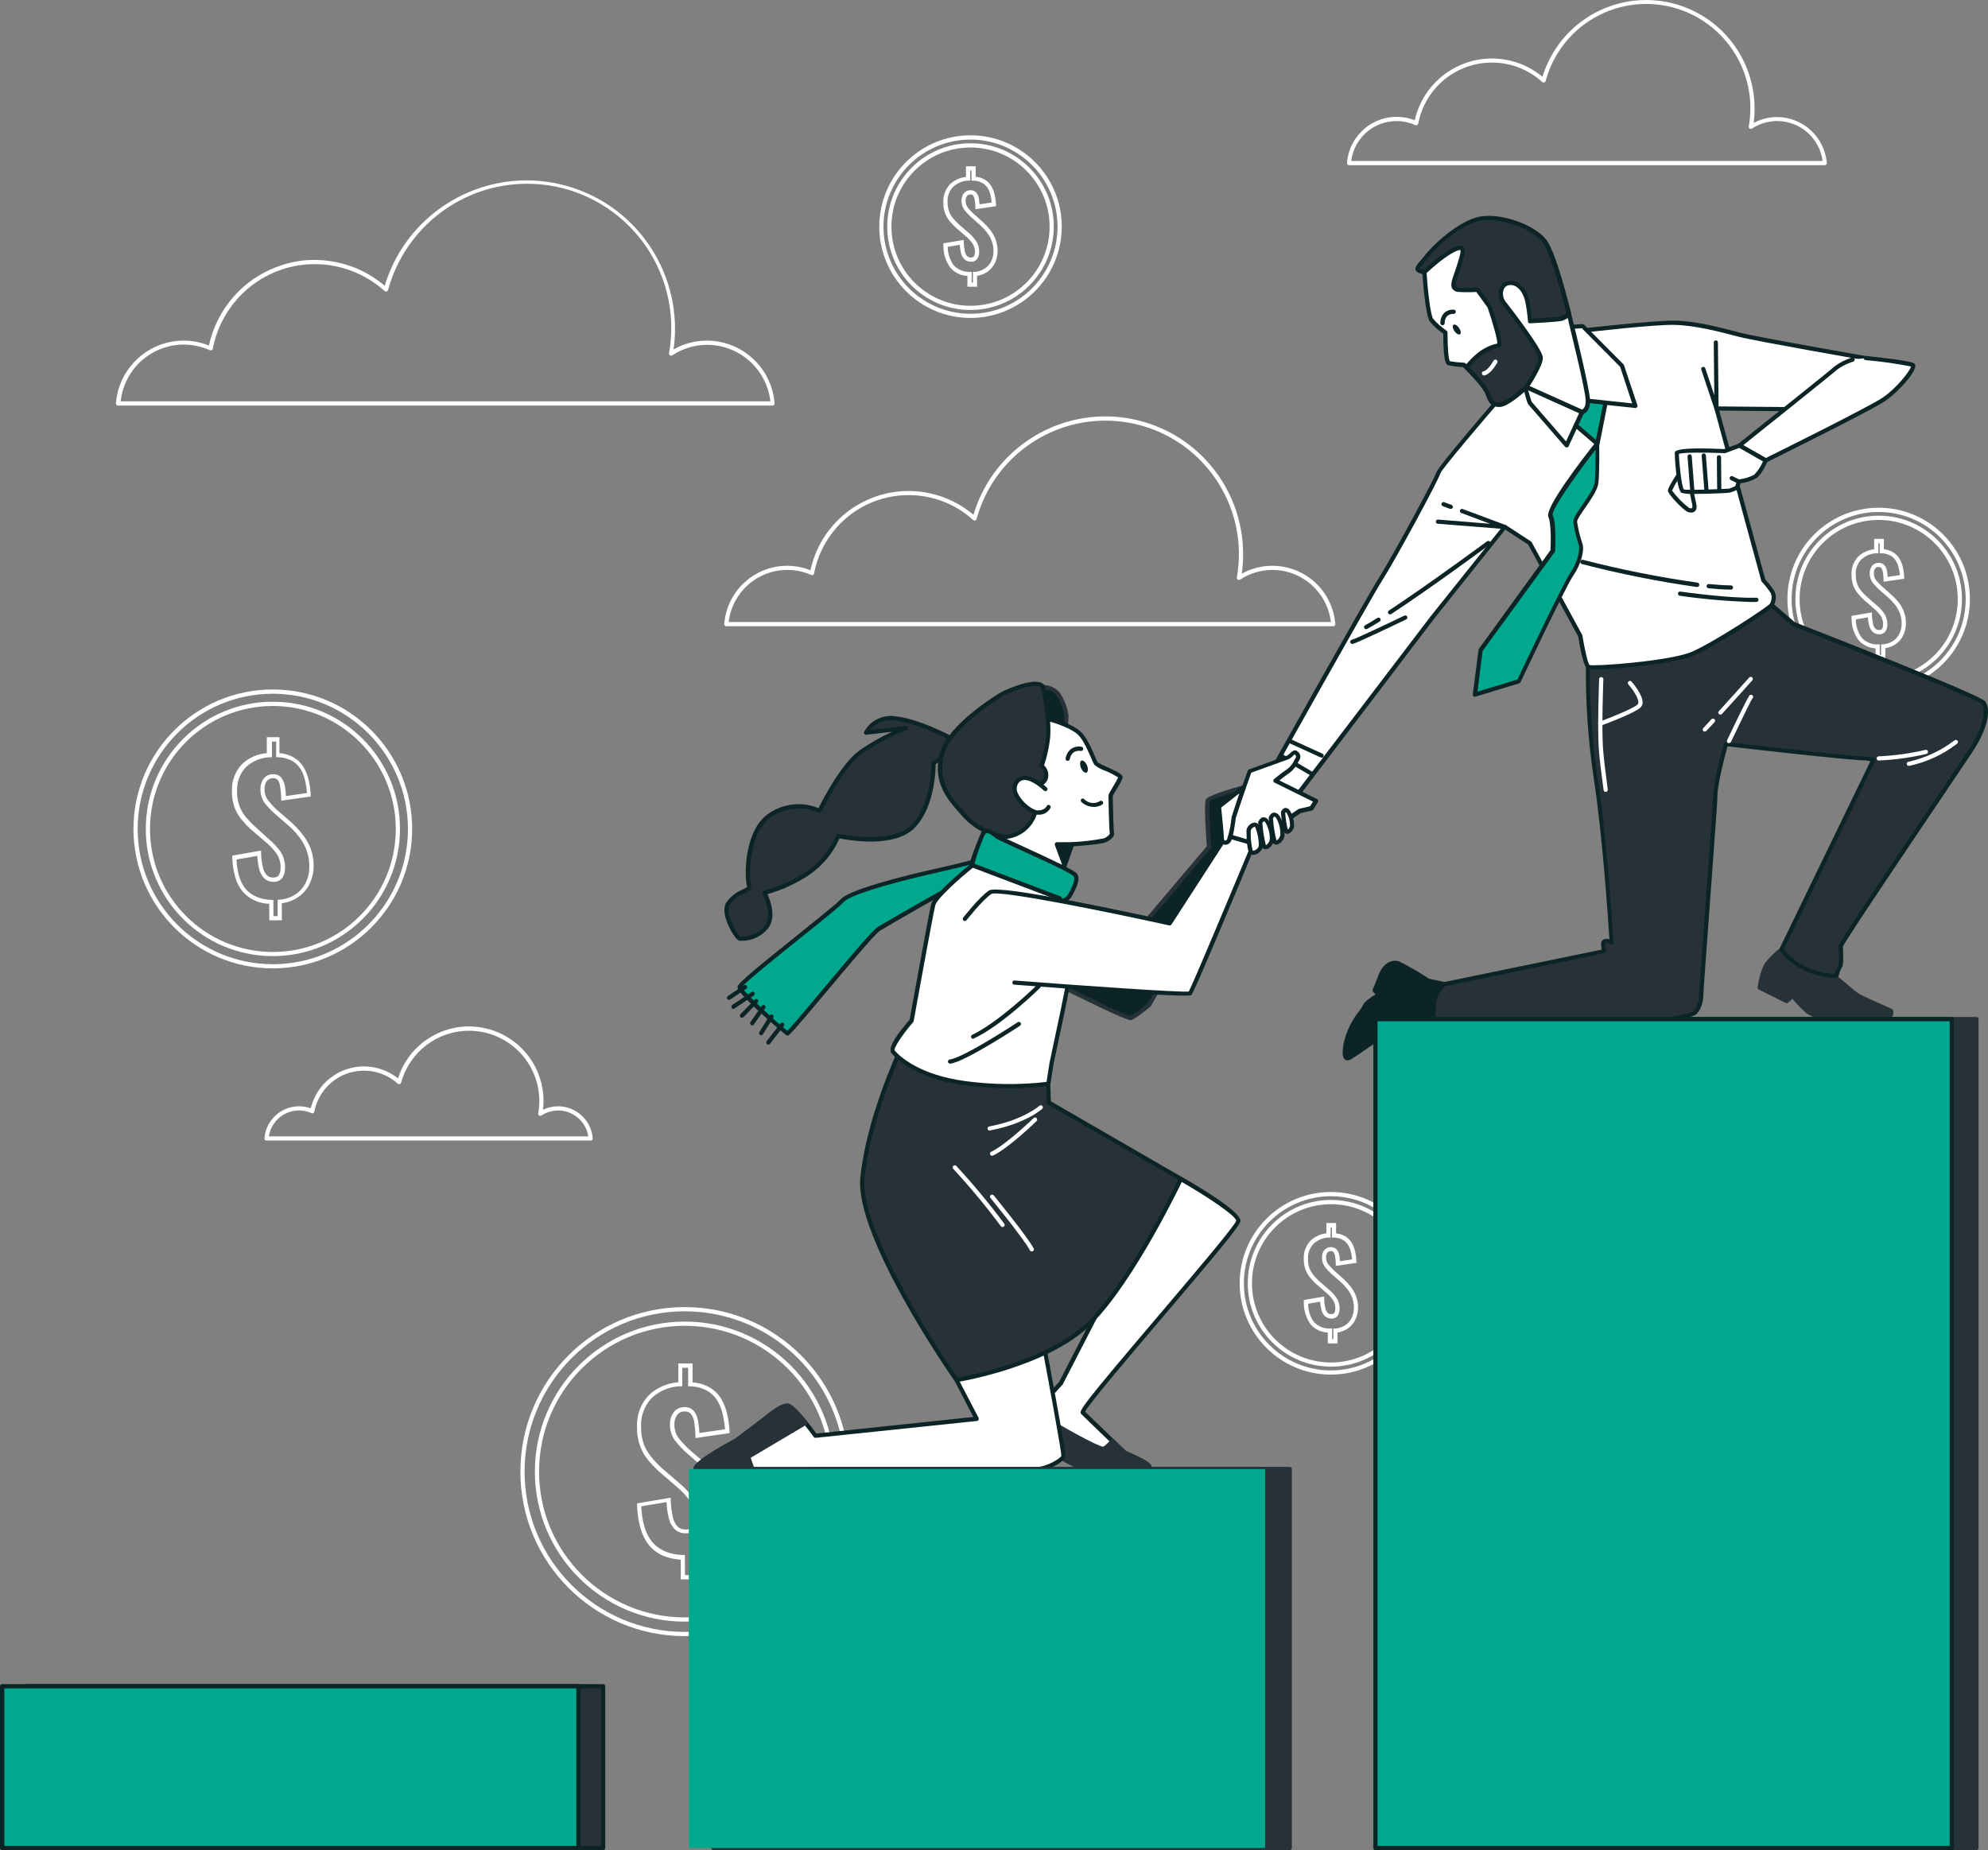 <svg width="593" height="552" viewBox="0 0 593 552" fill="none" xmlns="http://www.w3.org/2000/svg">
<rect x="0" y="0" width="593" height="552" fill="#808080" stroke="none"/>
<g clip-path="url(#clip0_630_294)">
<path d="M81.391 288.925C58.429 288.925 39.823 270.314 39.81 247.33C39.81 224.346 58.404 205.723 81.366 205.71C104.328 205.71 122.934 224.321 122.947 247.305V247.33C122.921 270.289 104.328 288.899 81.391 288.925ZM81.391 206.98C59.132 206.98 41.079 225.037 41.066 247.317C41.066 269.598 59.107 287.668 81.366 287.68C103.625 287.693 121.679 269.623 121.691 247.343C121.666 225.063 103.638 207.005 81.391 206.98Z" fill="white"/>
<path d="M81.391 285.268C60.45 285.268 43.477 268.265 43.489 247.305C43.489 226.344 60.475 209.355 81.416 209.367C102.357 209.367 119.331 226.369 119.319 247.33C119.293 268.278 102.32 285.255 81.391 285.268ZM81.391 210.636C61.141 210.636 44.732 227.073 44.745 247.343C44.745 267.612 61.166 284.036 81.416 284.024C101.654 284.024 118.063 267.587 118.063 247.33C118.038 227.073 101.629 210.649 81.391 210.636Z" fill="white"/>
<path d="M84.078 274.586H80.312V269.648C77.248 269.597 74.361 268.265 72.34 265.966C70.456 263.679 69.439 260.273 69.289 255.812V255.272L77.889 253.789V254.505C77.914 255.95 78.09 257.383 78.416 258.79C78.592 259.658 78.993 260.474 79.596 261.128C80.098 261.605 80.789 261.857 81.479 261.819C82.735 261.819 83.074 261.266 83.174 261.078C83.538 260.437 83.714 259.708 83.701 258.966C83.752 257.496 83.35 256.051 82.572 254.807C81.642 253.475 80.525 252.294 79.27 251.263L74.788 247.405C73.783 246.475 72.842 245.47 71.975 244.415C71.109 243.346 70.419 242.153 69.942 240.858C69.414 239.35 69.151 237.754 69.188 236.159C69.025 233.13 70.117 230.164 72.201 227.965C74.223 226.068 76.822 224.912 79.584 224.711V219.948H83.35V224.698C84.894 224.799 86.388 225.264 87.719 226.043C88.962 226.797 89.991 227.852 90.707 229.121C91.372 230.353 91.862 231.672 92.138 233.042C92.427 234.374 92.603 235.719 92.678 237.076V237.641L83.89 238.898V238.194C83.865 237.063 83.764 235.945 83.576 234.826C83.526 234.085 83.3 233.381 82.91 232.753C82.496 232.313 81.906 232.112 81.316 232.188C80.626 232.188 79.96 232.514 79.558 233.08C79.119 233.708 78.893 234.45 78.906 235.203C78.843 236.46 79.207 237.704 79.935 238.722C80.701 239.715 81.542 240.645 82.446 241.499L86.802 245.269C87.995 246.35 89.1 247.518 90.104 248.775C91.146 250.069 91.987 251.502 92.615 253.035C93.268 254.757 93.594 256.579 93.557 258.413C93.557 260.273 93.13 262.121 92.301 263.792C91.51 265.4 90.305 266.77 88.811 267.75C87.38 268.693 85.748 269.283 84.053 269.484L84.078 274.586ZM81.567 273.33H82.823V268.429H83.4C85.095 268.303 86.727 267.75 88.146 266.833C89.451 265.966 90.506 264.759 91.196 263.352C91.925 261.857 92.289 260.21 92.263 258.539C92.289 256.868 92 255.196 91.41 253.626C90.87 252.193 90.129 250.849 89.188 249.642C88.234 248.436 87.179 247.317 86.037 246.287L81.668 242.517C80.688 241.612 79.772 240.632 78.943 239.577C78.052 238.332 77.612 236.812 77.688 235.279C77.688 234.261 77.989 233.268 78.567 232.439C79.182 231.534 80.211 231.006 81.303 231.006C82.295 230.893 83.275 231.283 83.915 232.037C84.492 232.816 84.869 233.721 85.007 234.676C85.158 235.618 85.258 236.561 85.296 237.516L91.573 236.598C91.485 235.493 91.335 234.399 91.096 233.319C90.857 232.074 90.443 230.868 89.841 229.75C89.238 228.682 88.372 227.777 87.33 227.123C85.999 226.369 84.492 225.955 82.961 225.93H82.371V221.267H81.115V225.917H80.538C77.864 226.018 75.315 227.061 73.356 228.883C71.511 230.843 70.557 233.482 70.72 236.171C70.682 237.616 70.921 239.061 71.398 240.431C71.825 241.587 72.44 242.68 73.218 243.635C74.047 244.641 74.951 245.596 75.905 246.475L80.174 250.346C81.504 251.439 82.684 252.708 83.676 254.116C84.618 255.561 85.095 257.257 85.032 258.979C85.045 259.934 84.806 260.876 84.342 261.718C83.752 262.661 82.672 263.201 81.555 263.088C80.538 263.126 79.533 262.749 78.793 262.045C78.039 261.228 77.512 260.236 77.273 259.142C76.985 257.898 76.809 256.642 76.746 255.372L70.544 256.428C70.745 260.324 71.662 263.302 73.281 265.224C74.901 267.147 77.525 268.353 80.939 268.492H81.542L81.567 273.33Z" fill="white"/>
<path d="M289.495 94.863C274.467 94.863 262.276 82.661 262.276 67.619C262.276 52.577 274.467 40.376 289.495 40.376C304.522 40.376 316.713 52.577 316.713 67.619C316.688 82.661 304.522 94.838 289.495 94.863ZM289.495 41.645C275.157 41.645 263.532 53.281 263.532 67.632C263.532 81.983 275.157 93.619 289.495 93.619C303.832 93.619 315.457 81.983 315.457 67.632C315.432 53.281 303.819 41.657 289.495 41.645Z" fill="white"/>
<path d="M289.495 92.488C275.773 92.488 264.649 81.354 264.649 67.619C264.649 53.884 275.773 42.751 289.495 42.751C303.217 42.751 314.34 53.884 314.34 67.619C314.315 81.342 303.204 92.463 289.495 92.488ZM289.495 44.007C276.463 44.007 265.905 54.575 265.905 67.619C265.905 80.663 276.463 91.231 289.495 91.231C302.526 91.231 313.085 80.663 313.085 67.619C313.072 54.588 302.514 44.02 289.495 44.007Z" fill="white"/>
<path d="M291.466 85.551H288.566V82.322C286.582 82.234 284.724 81.329 283.431 79.809C282.05 77.873 281.334 75.536 281.397 73.161V72.608L287.473 71.578V72.294C287.498 73.211 287.611 74.129 287.812 75.021C287.913 75.549 288.151 76.039 288.515 76.441C288.804 76.717 289.193 76.856 289.582 76.83C290.285 76.83 290.436 76.567 290.499 76.453C290.712 76.076 290.825 75.637 290.813 75.197C290.838 74.305 290.587 73.438 290.11 72.683C289.52 71.842 288.817 71.075 288.013 70.422L285.1 67.908C284.448 67.293 283.82 66.626 283.242 65.935C282.665 65.219 282.213 64.415 281.886 63.56C281.535 62.555 281.372 61.499 281.384 60.431C281.271 58.408 282.012 56.423 283.406 54.952C284.699 53.733 286.368 52.967 288.139 52.791V49.624H291.039V52.728C292.005 52.804 292.947 53.105 293.776 53.608C294.617 54.111 295.307 54.839 295.784 55.694C296.236 56.511 296.563 57.39 296.751 58.295C296.927 59.175 297.04 60.054 297.103 60.947V61.525L290.938 62.429V61.726C290.926 60.997 290.863 60.281 290.737 59.564C290.687 59.112 290.511 58.685 290.248 58.308C290.248 58.232 290.009 58.006 289.394 58.019C289.017 58.006 288.641 58.182 288.427 58.496C288.164 58.861 288.026 59.3 288.038 59.753C288.001 60.519 288.214 61.273 288.666 61.902C289.168 62.542 289.708 63.133 290.311 63.686L293.135 66.199C293.914 66.916 294.642 67.682 295.307 68.511C295.985 69.366 296.538 70.321 296.939 71.339C297.379 72.482 297.58 73.689 297.567 74.908C297.58 76.152 297.303 77.383 296.764 78.502C296.236 79.582 295.433 80.5 294.428 81.166C293.525 81.756 292.508 82.146 291.44 82.297L291.466 85.551ZM289.821 84.295H290.21V81.128H290.775C291.842 81.053 292.859 80.701 293.751 80.123C294.579 79.582 295.244 78.828 295.671 77.949C296.123 77.006 296.349 75.963 296.337 74.92C296.362 73.865 296.174 72.809 295.797 71.816C295.445 70.912 294.956 70.07 294.353 69.303C293.738 68.537 293.06 67.808 292.332 67.142L289.495 64.629C288.842 64.025 288.252 63.372 287.699 62.681C287.072 61.839 286.758 60.796 286.808 59.753C286.808 59.049 287.021 58.37 287.423 57.792C287.862 57.151 288.591 56.762 289.369 56.762C290.085 56.687 290.788 56.963 291.252 57.503C291.654 58.031 291.905 58.66 291.993 59.325C292.081 59.866 292.144 60.406 292.181 60.959L295.822 60.419C295.759 59.803 295.659 59.162 295.533 58.534C295.37 57.742 295.094 56.976 294.705 56.272C294.328 55.606 293.776 55.04 293.123 54.651C292.294 54.173 291.353 53.909 290.386 53.897H289.796V50.881H289.407V53.884H288.829C287.147 53.947 285.54 54.613 284.297 55.757C283.129 56.988 282.539 58.647 282.652 60.331C282.627 61.248 282.778 62.153 283.079 63.02C283.343 63.749 283.732 64.44 284.222 65.043C284.761 65.697 285.339 66.3 285.954 66.878L288.842 69.391C289.721 70.12 290.511 70.962 291.164 71.904C291.792 72.885 292.118 74.028 292.081 75.197C292.081 75.85 291.93 76.504 291.604 77.082C291.177 77.773 290.398 78.162 289.595 78.087C288.879 78.112 288.176 77.836 287.649 77.346C287.134 76.78 286.77 76.089 286.607 75.335C286.431 74.581 286.331 73.814 286.293 73.035L282.703 73.651C282.703 75.586 283.305 77.484 284.423 79.067C285.64 80.424 287.41 81.178 289.231 81.103H289.846L289.821 84.295Z" fill="white"/>
<path d="M397.012 410.126C381.984 410.126 369.793 397.937 369.781 382.895C369.781 367.853 381.959 355.651 396.986 355.639C412.014 355.639 424.205 367.828 424.217 382.87C424.192 397.912 412.027 410.101 397.012 410.126ZM397.012 356.908C382.674 356.908 371.049 368.532 371.036 382.883C371.036 397.233 382.649 408.87 396.986 408.882C411.324 408.882 422.949 397.258 422.962 382.908V382.883C422.937 368.545 411.336 356.933 397.012 356.908Z" fill="white"/>
<path d="M397.012 407.751C383.29 407.739 372.179 396.593 372.191 382.858C372.204 369.123 383.34 358.001 397.062 358.014C410.771 358.026 421.882 369.16 421.882 382.883C421.857 396.618 410.734 407.739 397.012 407.751ZM397.012 359.283C383.98 359.296 373.434 369.877 373.447 382.92C373.459 395.964 384.03 406.52 397.062 406.507C410.081 406.495 420.639 395.914 420.627 382.883C420.614 369.839 410.043 359.271 397.012 359.283Z" fill="white"/>
<path d="M398.97 400.815H396.07V397.585C394.099 397.51 392.241 396.63 390.935 395.135C389.542 393.174 388.839 390.812 388.914 388.412V387.859L394.99 386.828V387.545C395.003 388.462 395.116 389.379 395.329 390.272C395.43 390.799 395.668 391.29 396.032 391.692C396.321 391.968 396.71 392.106 397.1 392.081C397.803 392.081 397.953 391.817 398.016 391.717C398.229 391.327 398.33 390.9 398.317 390.46C398.355 389.555 398.116 388.651 397.627 387.884C397.024 387.042 396.321 386.276 395.53 385.622L392.618 383.109C391.952 382.493 391.337 381.84 390.759 381.136C390.169 380.432 389.717 379.628 389.404 378.761C389.052 377.756 388.876 376.7 388.901 375.632C388.788 373.609 389.529 371.623 390.923 370.153C392.216 368.934 393.873 368.168 395.643 367.992V364.888H398.543V367.992C399.51 368.08 400.439 368.381 401.28 368.871C402.121 369.374 402.824 370.103 403.301 370.957C403.753 371.774 404.067 372.654 404.256 373.558C404.444 374.426 404.557 375.318 404.607 376.21V376.788L398.443 377.693V376.989C398.443 376.26 398.368 375.544 398.255 374.828C398.204 374.375 398.029 373.948 397.765 373.571C397.702 373.496 397.526 373.257 396.899 373.282C396.522 373.282 396.158 373.458 395.945 373.772C395.681 374.137 395.543 374.576 395.555 375.029C395.518 375.795 395.731 376.549 396.17 377.178C396.673 377.806 397.225 378.409 397.815 378.962L400.652 381.475C401.431 382.192 402.159 382.958 402.824 383.775C403.502 384.642 404.042 385.584 404.456 386.602C404.883 387.746 405.097 388.952 405.084 390.171C405.084 391.415 404.821 392.647 404.281 393.765C403.753 394.846 402.95 395.763 401.946 396.429C401.042 397.02 400.012 397.409 398.945 397.56L398.97 400.815ZM397.326 399.558H397.715V396.391H398.292C399.347 396.316 400.376 395.964 401.268 395.399C402.084 394.858 402.749 394.104 403.176 393.225C403.64 392.282 403.866 391.239 403.854 390.184C403.866 389.128 403.691 388.073 403.314 387.08C402.962 386.175 402.46 385.321 401.858 384.567C401.243 383.8 400.565 383.071 399.836 382.405L397.012 379.955C396.359 379.351 395.756 378.711 395.216 378.007C394.589 377.165 394.275 376.122 394.325 375.079C394.325 374.375 394.526 373.697 394.928 373.119C395.38 372.478 396.108 372.101 396.886 372.088C397.602 372.025 398.292 372.302 398.769 372.842C399.171 373.37 399.422 373.998 399.51 374.652C399.598 375.192 399.661 375.732 399.698 376.285L403.327 375.745C403.276 375.117 403.176 374.476 403.038 373.86C402.887 373.068 402.611 372.302 402.222 371.598C401.845 370.932 401.293 370.379 400.64 369.977C399.811 369.5 398.87 369.248 397.903 369.236H397.3V366.22H396.911V369.223H396.334C394.651 369.286 393.044 369.952 391.814 371.095C390.646 372.327 390.056 373.986 390.169 375.67C390.144 376.587 390.282 377.492 390.584 378.359C390.86 379.088 391.249 379.766 391.739 380.382C392.266 381.023 392.844 381.639 393.459 382.204L396.359 384.717C397.238 385.446 398.016 386.288 398.669 387.231C399.309 388.198 399.623 389.354 399.585 390.51C399.598 391.176 399.435 391.83 399.108 392.408C398.681 393.086 397.916 393.476 397.112 393.401C396.396 393.426 395.693 393.149 395.166 392.659C394.639 392.106 394.275 391.403 394.124 390.649C393.948 389.895 393.835 389.128 393.785 388.362L390.195 388.977C390.195 390.913 390.785 392.81 391.902 394.393C393.145 395.751 394.94 396.479 396.773 396.366H397.376L397.326 399.558Z" fill="white"/>
<path d="M560.396 205.974C545.369 205.974 533.178 193.785 533.166 178.743C533.166 163.701 545.343 151.499 560.371 151.487C575.399 151.487 587.589 163.676 587.602 178.718C587.602 193.76 575.424 205.949 560.396 205.974ZM560.396 152.756C546.059 152.756 534.434 164.38 534.421 178.731C534.421 193.081 546.034 204.718 560.371 204.73C574.708 204.73 586.334 193.106 586.346 178.756V178.718C586.321 164.38 574.721 152.769 560.396 152.756Z" fill="white"/>
<path d="M560.396 203.599C546.674 203.599 535.551 192.465 535.551 178.731C535.551 164.996 546.674 153.862 560.396 153.862C574.118 153.862 585.229 164.983 585.242 178.718C585.242 192.453 574.118 203.587 560.396 203.599ZM560.396 155.131C547.365 155.131 536.806 165.699 536.806 178.743C536.806 191.787 547.365 202.355 560.396 202.355C573.428 202.355 583.986 191.787 583.986 178.743V178.718C583.961 165.687 573.415 155.144 560.396 155.131Z" fill="white"/>
<path d="M562.367 196.663H559.467V193.433C557.483 193.345 555.625 192.44 554.332 190.92C552.939 188.96 552.223 186.597 552.298 184.197V183.745L558.375 182.714V183.43C558.4 184.348 558.513 185.265 558.714 186.157C558.814 186.685 559.053 187.175 559.417 187.577C559.705 187.841 560.095 187.992 560.496 187.967C561.187 187.967 561.35 187.703 561.4 187.602C561.614 187.225 561.727 186.786 561.714 186.346C561.752 185.441 561.501 184.536 561.011 183.77C560.408 182.928 559.705 182.161 558.914 181.508L556.002 178.994C555.336 178.379 554.721 177.725 554.144 177.022C553.566 176.318 553.114 175.514 552.788 174.659C552.436 173.654 552.273 172.586 552.286 171.518C552.173 169.494 552.913 167.509 554.307 166.039C555.6 164.82 557.27 164.066 559.04 163.89V160.773H561.94V163.877C562.907 163.965 563.836 164.267 564.677 164.757C565.518 165.272 566.209 165.988 566.698 166.843C567.15 167.66 567.464 168.539 567.652 169.457C567.828 170.324 567.954 171.203 568.004 172.096V172.674L561.84 173.578V172.875C561.827 172.146 561.764 171.43 561.639 170.713C561.589 170.261 561.425 169.821 561.149 169.457C561.149 169.381 560.898 169.168 560.295 169.168C559.906 169.155 559.542 169.344 559.329 169.658C559.078 170.022 558.94 170.462 558.952 170.914C558.914 171.681 559.128 172.435 559.567 173.063C560.069 173.691 560.634 174.282 561.237 174.822L564.062 177.336C564.853 178.027 565.593 178.781 566.259 179.598C566.949 180.452 567.489 181.395 567.891 182.412C568.33 183.556 568.544 184.775 568.519 185.994C568.531 187.238 568.255 188.457 567.715 189.575C567.188 190.656 566.384 191.573 565.38 192.239C564.476 192.83 563.459 193.22 562.392 193.37L562.367 196.663ZM560.722 195.406H561.112V192.239H561.676C562.744 192.164 563.76 191.825 564.664 191.247C565.48 190.706 566.146 189.952 566.573 189.073C567.025 188.13 567.251 187.087 567.238 186.044C567.263 184.976 567.075 183.92 566.698 182.928C566.347 182.023 565.857 181.168 565.254 180.414C564.639 179.648 563.961 178.919 563.233 178.253L560.396 175.803C559.756 175.199 559.153 174.546 558.601 173.855C557.985 173.013 557.672 171.982 557.722 170.939C557.722 170.236 557.923 169.545 558.324 168.967C558.764 168.326 559.492 167.949 560.27 167.936C560.986 167.848 561.689 168.137 562.154 168.69C562.555 169.218 562.819 169.846 562.907 170.5C562.982 170.99 563.045 171.543 563.083 172.133L566.723 171.593C566.661 170.965 566.56 170.336 566.435 169.708C566.271 168.916 565.995 168.162 565.606 167.446C565.229 166.78 564.677 166.215 564.024 165.825C563.183 165.36 562.241 165.096 561.287 165.084H560.697V162.068H560.308V165.071H559.731C558.048 165.121 556.441 165.787 555.198 166.931C554.031 168.162 553.441 169.821 553.554 171.505C553.541 172.422 553.679 173.327 553.981 174.194C554.244 174.923 554.633 175.614 555.123 176.217C555.663 176.858 556.24 177.474 556.856 178.039L559.743 180.553C560.634 181.282 561.413 182.123 562.066 183.066C562.693 184.046 563.02 185.19 562.982 186.346C562.982 187.012 562.831 187.665 562.505 188.243C562.078 188.922 561.312 189.311 560.509 189.236C559.793 189.261 559.09 188.997 558.563 188.495C558.036 187.942 557.672 187.238 557.508 186.484C557.333 185.73 557.22 184.963 557.169 184.197L553.579 184.813C553.579 186.748 554.181 188.645 555.299 190.229C556.517 191.598 558.287 192.34 560.12 192.264H560.722V195.406Z" fill="white"/>
<path d="M204.262 488.151C177.182 488.151 155.224 466.172 155.224 439.067C155.224 411.961 177.182 389.983 204.262 389.983C231.342 389.983 253.3 411.961 253.3 439.067C253.275 466.16 231.33 488.125 204.262 488.151ZM204.262 391.239C177.872 391.239 156.48 412.652 156.48 439.067C156.48 465.481 177.872 486.894 204.262 486.894C230.652 486.894 252.045 465.481 252.045 439.067C252.019 412.665 230.639 391.264 204.262 391.239Z" fill="white"/>
<path d="M204.262 483.828C179.567 483.828 159.543 463.785 159.543 439.067C159.543 414.349 179.567 394.305 204.262 394.305C228.957 394.305 248.981 414.349 248.981 439.067C248.956 463.772 228.944 483.803 204.262 483.828ZM204.262 395.562C180.258 395.562 160.798 415.04 160.798 439.067C160.798 463.093 180.258 482.571 204.262 482.571C228.266 482.571 247.726 463.093 247.726 439.067C247.701 415.052 228.254 395.587 204.262 395.562Z" fill="white"/>
<path d="M207.326 471.199H203.07V465.355C198.914 465.079 195.738 463.634 193.604 461.033C191.469 458.431 190.201 454.347 190.026 449.107V448.554L200.069 446.845V447.561C200.119 449.27 200.333 450.979 200.709 452.651C200.923 453.706 201.412 454.687 202.128 455.478C202.756 456.056 203.584 456.37 204.438 456.333C205.267 456.446 206.083 456.081 206.547 455.39C206.974 454.624 207.188 453.757 207.175 452.877C207.25 451.105 206.773 449.346 205.819 447.851C204.702 446.28 203.384 444.86 201.902 443.628L196.604 439.067C195.411 437.973 194.307 436.805 193.277 435.561C192.26 434.317 191.457 432.897 190.904 431.389C190.277 429.617 189.975 427.744 190.013 425.859C189.825 422.316 191.093 418.835 193.541 416.259C195.939 414.009 199.04 412.64 202.329 412.414V406.796H206.585V412.451C208.43 412.564 210.213 413.105 211.808 414.035C213.264 414.914 214.469 416.158 215.298 417.641C216.089 419.086 216.666 420.644 216.993 422.253C217.319 423.811 217.532 425.395 217.633 426.99V427.568L207.451 429.064V428.36C207.426 427.016 207.301 425.671 207.087 424.352C206.974 423.447 206.635 422.58 206.095 421.838C205.581 421.298 204.852 421.034 204.112 421.135C203.245 421.109 202.429 421.524 201.952 422.24C201.425 422.994 201.149 423.899 201.161 424.816C201.099 426.324 201.538 427.82 202.417 429.051C203.358 430.22 204.375 431.326 205.468 432.356L210.64 436.83C212.046 438.112 213.339 439.494 214.519 440.977C215.737 442.497 216.704 444.194 217.419 446.003C218.185 448.014 218.562 450.138 218.524 452.286C218.549 454.46 218.072 456.609 217.118 458.57C216.189 460.455 214.783 462.05 213.038 463.207C211.318 464.312 209.359 465.004 207.326 465.23V471.199ZM204.325 469.942H206.07V464.124H206.635C208.656 463.973 210.602 463.32 212.31 462.226C213.879 461.196 215.135 459.751 215.963 458.067C216.817 456.27 217.244 454.31 217.219 452.324C217.256 450.326 216.905 448.341 216.202 446.468C215.536 444.759 214.62 443.163 213.477 441.731C212.322 440.311 211.067 438.979 209.711 437.747L204.551 433.261C203.396 432.193 202.329 431.037 201.35 429.805C200.295 428.348 199.755 426.576 199.843 424.779C199.843 423.598 200.182 422.454 200.86 421.486C201.563 420.443 202.743 419.828 203.999 419.84C205.129 419.715 206.246 420.154 206.999 421.009C207.677 421.914 208.104 422.957 208.255 424.075C208.456 425.231 208.569 426.387 208.619 427.556L216.277 426.425C216.164 425.08 215.976 423.761 215.699 422.441C215.398 420.946 214.871 419.513 214.143 418.181C213.415 416.887 212.36 415.806 211.079 415.04C209.485 414.135 207.69 413.645 205.857 413.607H205.267V408.078H203.522V413.595H202.944C199.755 413.708 196.717 414.964 194.382 417.126C192.185 419.476 191.042 422.617 191.231 425.834C191.206 427.543 191.469 429.24 192.034 430.861C192.549 432.231 193.29 433.5 194.219 434.631C195.198 435.825 196.265 436.956 197.395 438.011L202.68 442.548C204.25 443.842 205.643 445.35 206.823 447.009C207.903 448.705 208.456 450.69 208.393 452.701C208.418 453.819 208.142 454.925 207.589 455.893C206.911 456.986 205.681 457.589 204.4 457.464C203.208 457.489 202.065 457.036 201.212 456.207C200.32 455.252 199.705 454.071 199.454 452.789C199.09 451.269 198.876 449.723 198.814 448.165L191.281 449.421C191.507 454.109 192.536 457.677 194.545 460.052C196.554 462.427 199.567 463.822 203.697 463.948H204.3L204.325 469.942Z" fill="white"/>
<path d="M230.451 121.001H35.203C35.027 121.001 34.864 120.926 34.751 120.8C34.626 120.674 34.563 120.498 34.575 120.322C35.429 109.779 44.217 101.636 54.788 101.624C57.374 101.624 59.923 102.126 62.321 103.094C63.476 97.703 65.999 92.702 69.64 88.567C70.18 87.939 70.745 87.311 71.322 86.783C74.812 83.365 79.031 80.789 83.663 79.243C85.258 78.69 86.89 78.263 88.547 77.987C89.941 77.735 91.347 77.597 92.766 77.559H93.87C95.477 77.559 97.084 77.685 98.666 77.924C103.813 78.69 108.697 80.701 112.89 83.792C113.531 84.245 114.158 84.735 114.748 85.25C121.854 61.839 146.562 48.632 169.951 55.732C190.791 62.065 203.936 82.649 200.923 104.25C203.948 102.528 207.376 101.624 210.866 101.624C221.437 101.649 230.212 109.779 231.053 120.322C231.079 120.674 230.828 120.976 230.476 121.001C230.463 121.001 230.438 121.001 230.426 121.001H230.451ZM35.944 119.744H229.798C228.693 110.156 220.608 102.918 210.966 102.88C207.25 102.88 203.622 103.974 200.533 106.022C200.32 106.16 200.056 106.16 199.843 106.022C199.63 105.884 199.517 105.632 199.567 105.381C200.006 102.893 200.232 100.367 200.232 97.841C200.22 74.066 180.948 54.814 157.208 54.827C137.836 54.839 120.863 67.82 115.753 86.532C115.665 86.858 115.339 87.059 115.012 86.984C114.912 86.959 114.811 86.909 114.736 86.833L114.071 86.268C113.48 85.752 112.853 85.262 112.212 84.81C108.182 81.844 103.487 79.909 98.541 79.155C97.022 78.929 95.477 78.816 93.933 78.816H92.891C91.523 78.854 90.167 78.992 88.823 79.218C87.229 79.482 85.647 79.871 84.115 80.387C79.659 81.882 75.603 84.358 72.251 87.65C71.699 88.178 71.172 88.743 70.644 89.346C66.978 93.518 64.505 98.595 63.463 104.049C63.438 104.237 63.313 104.401 63.137 104.489C62.961 104.564 62.773 104.564 62.597 104.489C53.056 100.191 41.844 104.451 37.551 114.002C36.735 115.798 36.22 117.721 35.994 119.681L35.944 119.744Z" fill="white"/>
<path d="M397.664 186.848H216.666C216.314 186.848 216.038 186.572 216.038 186.22C216.038 186.207 216.038 186.182 216.038 186.17C216.854 175.79 225.931 168.049 236.301 168.866C238.172 169.017 240.005 169.444 241.75 170.135C245.252 153.95 261.197 143.671 277.367 147.177C282.163 148.22 286.632 150.419 290.373 153.585C296.864 131.833 319.751 119.455 341.495 125.965C358.883 131.167 370.81 147.177 370.81 165.347C370.81 167.295 370.685 169.243 370.408 171.178C379.498 166.127 390.96 169.419 396.007 178.517C397.313 180.879 398.104 183.481 398.317 186.17C398.33 186.346 398.279 186.522 398.154 186.647C398.028 186.786 397.853 186.861 397.664 186.848ZM217.356 185.592H396.986C395.944 176.733 388.462 170.06 379.548 170.047C376.121 170.047 372.769 171.04 369.906 172.937C369.693 173.076 369.429 173.076 369.216 172.937C369.002 172.812 368.889 172.56 368.94 172.309C372.769 150.632 358.331 129.948 336.674 126.115C316.411 122.521 296.751 134.975 291.315 154.842C291.252 155.056 291.089 155.219 290.876 155.282C290.662 155.345 290.449 155.282 290.285 155.144C278.534 144.5 260.381 145.405 249.747 157.167C246.207 161.087 243.809 165.913 242.829 171.103C242.792 171.291 242.679 171.455 242.503 171.543C242.327 171.631 242.126 171.631 241.951 171.543C239.703 170.537 237.28 170.035 234.82 170.047C225.906 170.047 218.398 176.72 217.356 185.592Z" fill="white"/>
<path d="M176.178 340.295H79.508C79.332 340.295 79.169 340.22 79.043 340.094C78.918 339.969 78.868 339.793 78.88 339.617C79.307 334.239 83.789 330.092 89.175 330.067C90.368 330.067 91.56 330.268 92.69 330.682C94.812 321.911 103.625 316.52 112.388 318.644C114.698 319.197 116.858 320.265 118.716 321.735C122.457 310.023 134.961 303.564 146.662 307.309C155.877 310.262 162.142 318.832 162.129 328.521C162.129 329.388 162.066 330.255 161.966 331.109C163.372 330.418 164.929 330.067 166.498 330.067C171.884 330.092 176.366 334.239 176.806 339.617C176.831 339.969 176.58 340.27 176.228 340.295C176.215 340.295 176.19 340.295 176.178 340.295ZM80.211 339.039H175.475C174.709 334.075 170.064 330.67 165.105 331.436C163.812 331.637 162.581 332.102 161.502 332.819C161.288 332.957 161.024 332.957 160.811 332.819C160.61 332.68 160.497 332.429 160.547 332.19C160.761 330.984 160.874 329.752 160.874 328.521C160.874 316.922 151.47 307.523 139.883 307.535C130.429 307.535 122.143 313.881 119.657 323.004C119.569 323.344 119.218 323.545 118.892 323.444C118.791 323.419 118.703 323.369 118.628 323.306C112.439 317.739 102.91 318.254 97.348 324.449C95.528 326.485 94.285 328.973 93.77 331.662C93.732 331.851 93.607 332.014 93.444 332.102C93.268 332.19 93.067 332.19 92.891 332.102C88.321 330.054 82.948 332.102 80.902 336.689C80.563 337.43 80.337 338.222 80.211 339.026V339.039Z" fill="white"/>
<path d="M544.301 49.285H402.435C402.084 49.285 401.808 49.009 401.808 48.657C401.808 48.644 401.808 48.619 401.808 48.606C402.435 40.401 409.591 34.268 417.79 34.909C419.233 35.022 420.665 35.349 422.008 35.864C424.895 23.135 437.538 15.155 450.256 18.045C453.871 18.862 457.248 20.533 460.111 22.896C465.346 5.806 483.425 -3.808 500.511 1.433C514.083 5.592 523.36 18.133 523.373 32.346C523.373 33.791 523.285 35.248 523.084 36.681C525.244 35.525 527.642 34.922 530.09 34.922C537.823 34.959 544.264 40.903 544.917 48.619C544.942 48.971 544.691 49.273 544.339 49.298C544.326 49.298 544.301 49.298 544.289 49.298H544.301V49.285ZM403.051 48.028H543.661C542.77 41.23 536.995 36.141 530.14 36.115C527.466 36.115 524.842 36.882 522.607 38.365C522.394 38.503 522.13 38.503 521.917 38.365C521.703 38.227 521.59 37.975 521.64 37.724C521.954 35.927 522.118 34.105 522.118 32.283C522.118 15.105 508.207 1.181 491.045 1.181C477.009 1.181 464.718 10.593 461.052 24.152C460.99 24.366 460.826 24.529 460.613 24.592C460.4 24.655 460.186 24.592 460.023 24.454C450.858 16.16 436.709 16.877 428.423 26.05C425.661 29.104 423.803 32.861 423.037 36.895C423.012 37.083 422.887 37.246 422.723 37.334C422.548 37.422 422.347 37.422 422.171 37.334C415.316 34.231 407.244 37.284 404.143 44.145C403.59 45.377 403.214 46.684 403.051 48.028Z" fill="white"/>
<path d="M179.906 503.104H7.985V551.372H179.906V503.104Z" fill="#263238"/>
<path d="M179.906 552H7.985C7.633 552 7.357 551.724 7.357 551.372V503.105C7.357 502.753 7.633 502.476 7.985 502.476H179.906C180.258 502.476 180.534 502.753 180.534 503.105V551.372C180.534 551.724 180.258 552 179.906 552ZM8.612 550.743H179.278V503.733H8.612V550.743Z" fill="#0D2426"/>
<path d="M172.549 503.104H0.628V551.372H172.549V503.104Z" fill="#00A88E"/>
<path d="M172.549 552H0.628C0.276 552 0 551.724 0 551.372V503.105C0 502.753 0.276 502.476 0.628 502.476H172.549C172.901 502.476 173.177 502.753 173.177 503.105V551.372C173.177 551.724 172.901 552 172.549 552ZM1.306 550.743H171.922V503.733H1.306V550.743Z" fill="#0D2426"/>
<path d="M546.021 290.282C546.021 290.282 552.688 295.962 553.93 296.829C555.173 297.696 564.15 301.541 564.15 301.541C564.388 302.295 564.1 303.124 563.447 303.564C562.304 304.557 551.42 305.487 548.206 305.248C544.992 305.009 540.07 302.308 539.254 301.805C537.66 300.322 536.166 298.751 534.76 297.092L532.977 298.651L524.917 294.642C524.917 294.642 525.62 289.804 526.976 287.743C528.244 286.084 529.738 284.602 531.395 283.332L546.021 290.282Z" fill="#263238"/>
<path d="M549.398 305.902H548.143C544.452 305.625 538.953 302.421 538.903 302.383C537.384 301.038 535.977 299.581 534.672 298.022L533.354 299.166C533.165 299.329 532.889 299.355 532.663 299.241L524.616 295.233C524.377 295.12 524.239 294.856 524.277 294.592C524.277 294.378 525.005 289.565 526.436 287.429C527.742 285.708 529.273 284.174 530.993 282.88C531.182 282.729 531.433 282.704 531.646 282.805L546.26 289.754C546.26 289.754 546.36 289.804 546.398 289.842C546.473 289.842 553.064 295.509 554.269 296.351C555.236 297.042 561.89 299.933 564.313 301.001C564.464 301.064 564.577 301.177 564.639 301.327C564.991 302.333 564.639 303.451 563.773 304.079C562.58 305.148 553.428 305.902 549.398 305.902ZM534.76 296.464C534.935 296.464 535.111 296.54 535.237 296.678C536.593 298.299 538.036 299.832 539.581 301.277C540.66 301.918 545.305 304.394 548.256 304.62C551.871 304.896 562.066 303.841 563.045 303.087C563.397 302.835 563.61 302.421 563.61 301.993C561.877 301.239 554.746 298.224 553.566 297.344C552.386 296.464 546.398 291.425 545.682 290.809L531.483 284.074C529.989 285.23 528.646 286.575 527.503 288.083C526.549 290.03 525.909 292.129 525.607 294.278L532.877 297.897L534.345 296.64C534.458 296.54 534.609 296.477 534.76 296.464Z" fill="#263238"/>
<path d="M430.871 293.624L426.075 292.581C423.188 290.709 420.225 288.987 417.161 287.416C415.68 286.964 413.571 287.416 412.14 290.47L410.118 295.497L411.374 296.904C411.374 296.904 407.733 298.676 407.143 300.171C406.553 301.667 402.36 305.876 401.418 311.38C400.477 316.884 402.171 315.753 402.824 315.452C403.477 315.15 413.646 307.987 415.19 306.982C416.735 305.977 427.042 304.004 427.042 304.004C427.042 304.004 428.774 295.12 430.871 293.624Z" fill="#0D2426"/>
<path d="M401.908 316.382C401.644 316.382 401.393 316.306 401.192 316.143C400.426 315.578 400.313 314.12 400.79 311.28C401.581 307.774 403.15 304.507 405.398 301.704C405.825 301.151 406.214 300.561 406.54 299.945C407.055 298.688 409.189 297.356 410.306 296.716L409.578 295.911C409.428 295.735 409.377 295.484 409.465 295.258L411.487 290.231C413.106 286.876 415.554 286.273 417.299 286.826C420.388 288.372 423.388 290.093 426.263 292.003L430.959 293.008C431.298 293.084 431.499 293.423 431.423 293.762C431.386 293.913 431.298 294.039 431.185 294.127C429.804 295.12 428.247 300.787 427.594 304.18C427.544 304.431 427.343 304.632 427.092 304.67C423.162 305.424 416.534 306.869 415.479 307.56C414.876 307.95 412.855 309.357 410.721 310.828C405.599 314.384 403.402 315.854 403.012 316.068C402.673 316.244 402.297 316.357 401.908 316.382ZM410.821 295.371L411.826 296.477C411.964 296.628 412.014 296.829 411.976 297.017C411.939 297.218 411.813 297.382 411.637 297.47C410.382 298.11 408.084 299.48 407.708 300.41C407.356 301.126 406.942 301.805 406.452 302.433C404.331 305.085 402.824 308.176 402.071 311.494C401.531 314.673 401.97 315.125 401.983 315.138C402.133 315.087 402.284 315.025 402.435 314.949L402.585 314.874C403 314.66 407.105 311.82 410.118 309.747C412.353 308.201 414.286 306.857 414.901 306.454C416.383 305.499 424.443 303.941 426.565 303.476C426.904 301.805 428.121 296.401 429.753 294.014L425.987 293.197C425.912 293.197 425.836 293.159 425.774 293.122C422.949 291.249 420.011 289.553 416.986 288.02C416.37 287.831 414.261 287.467 412.679 290.734L410.821 295.371Z" fill="#0D2426"/>
<path d="M473.707 197.291C473.493 209.103 474.297 220.903 476.105 232.577C479.118 252.872 480.75 281.184 480.75 281.184C480.75 281.184 478.339 280.04 478.239 281.46C478.176 282.252 478.264 283.056 478.515 283.81L430.808 293.624C430.808 293.624 428.071 295.321 427.669 300.058C427.406 301.88 427.343 303.74 427.469 305.575C427.469 305.575 473.167 305.575 485.219 305.122C497.272 304.67 504.754 303.074 505.646 302.094C506.562 300.938 507.152 299.556 507.328 298.085C507.152 297.62 511.496 242.014 511.584 237.453C511.672 232.891 514.773 222.059 514.773 222.059C514.773 222.059 552.022 226.369 556.416 226.319L558.789 226.671L531.32 283.332C531.32 283.332 535.011 288.183 540.108 289.829C545.205 291.475 547.703 291.186 547.703 291.186C547.967 290.181 548.343 289.213 548.821 288.296C549.272 287.806 549.047 283.27 549.009 282.327C548.971 281.385 582.58 231.798 587.551 224.334C592.523 216.869 593.063 211.654 591.556 209.681C590.05 207.708 535.048 186.258 535.048 186.258L528.445 180.59C528.445 180.59 513.128 191.636 503.725 195.079C494.321 198.522 473.707 197.291 473.707 197.291Z" fill="#263238"/>
<path d="M427.531 306.203C427.243 306.203 426.992 306.002 426.916 305.726C426.766 303.815 426.828 301.905 427.105 300.008C427.531 294.981 430.419 293.159 430.544 293.084C430.607 293.046 430.67 293.021 430.745 293.008L477.749 283.332C477.624 282.704 477.574 282.063 477.624 281.422C477.624 280.97 477.862 280.555 478.252 280.329C478.829 280.078 479.482 280.053 480.072 280.266C479.746 275.139 478.151 250.61 475.477 232.678C473.682 220.966 472.878 209.116 473.079 197.266C473.092 197.102 473.167 196.939 473.293 196.826C473.418 196.713 473.581 196.663 473.745 196.675C473.945 196.675 494.321 197.806 503.511 194.451C512.701 191.096 527.917 180.15 528.08 180.037C528.306 179.861 528.62 179.861 528.846 180.037L535.375 185.642C544.828 189.324 590.615 207.256 592.146 209.254C593.678 211.252 593.577 216.517 588.166 224.648C587.036 226.344 584.4 230.252 581.023 235.266C570.414 250.999 550.779 280.115 549.724 282.377C549.988 288.007 549.611 288.434 549.373 288.661C548.959 289.502 548.632 290.382 548.406 291.287C548.331 291.538 548.118 291.714 547.866 291.752C545.18 291.777 542.518 291.299 540.007 290.357C536.429 288.987 533.278 286.675 530.905 283.659C530.755 283.471 530.729 283.219 530.83 283.006L557.935 227.098L556.403 226.872H556.303C551.834 226.872 520.008 223.228 515.3 222.675C514.697 224.874 512.375 233.532 512.287 237.403C512.287 239.778 511.031 255.536 509.952 270.766C508.998 283.621 508.018 296.917 508.031 297.922C507.868 299.581 507.227 301.151 506.185 302.446C505.03 303.702 496.908 305.273 485.32 305.688C473.355 306.178 427.983 306.203 427.531 306.203ZM431.122 294.215C429.389 295.685 428.385 297.834 428.36 300.108C428.121 302.923 428.096 304.306 428.109 304.946C433.482 304.946 474.096 304.946 485.27 304.494C498.05 304.042 504.654 302.308 505.256 301.667C506.022 300.649 506.549 299.468 506.801 298.223C506.713 298.035 506.688 297.947 508.696 270.741C509.776 256.227 510.981 239.79 511.031 237.44C511.132 232.854 514.107 222.361 514.245 221.883C514.321 221.594 514.61 221.393 514.911 221.431C515.287 221.431 551.708 225.691 556.341 225.691H556.429L558.939 226.055C559.278 226.105 559.517 226.432 559.454 226.771C559.454 226.834 559.429 226.885 559.404 226.947L532.11 283.257C534.308 285.921 537.145 287.982 540.359 289.226C542.594 290.018 544.929 290.483 547.301 290.571C547.527 289.616 547.904 288.711 548.419 287.881C548.62 286.047 548.62 284.187 548.419 282.352C548.419 281.774 550.49 278.268 579.931 234.6L587.074 223.982C591.77 216.932 592.448 211.83 591.092 210.058C589.56 208.525 556.567 195.305 534.772 186.811C534.697 186.786 534.634 186.748 534.584 186.698L528.306 181.344C525.796 183.154 512.488 192.465 503.838 195.632C495.188 198.799 477.837 198.145 474.222 197.957C474.084 209.518 474.874 221.066 476.62 232.489C479.608 252.595 481.265 280.869 481.277 281.146C481.29 281.372 481.189 281.586 481.001 281.711C480.813 281.824 480.574 281.824 480.386 281.711C479.896 281.435 479.344 281.322 478.791 281.385C478.729 282.113 478.791 282.842 479.005 283.546C479.08 283.709 479.08 283.91 479.005 284.074C478.917 284.237 478.766 284.35 478.591 284.388L431.122 294.215Z" fill="#0D2426"/>
<path d="M515.739 221.695C515.651 221.707 515.551 221.707 515.463 221.695C515.149 221.544 515.024 221.167 515.174 220.853C521.364 207.834 521.791 207.532 521.941 207.407C522.217 207.206 522.607 207.269 522.82 207.545C523.034 207.821 522.971 208.211 522.695 208.425C522.293 208.952 518.552 216.668 516.304 221.393C516.191 221.594 515.965 221.707 515.739 221.695Z" fill="white"/>
<path d="M508.508 218.277C508.345 218.277 508.194 218.226 508.081 218.113C507.83 217.875 507.83 217.472 508.081 217.221C508.872 216.379 509.688 215.487 510.517 214.582C510.768 214.343 511.157 214.343 511.408 214.582C511.659 214.821 511.659 215.223 511.408 215.474L508.96 218.113C508.835 218.226 508.671 218.289 508.508 218.277Z" fill="white"/>
<path d="M513.153 213.212C513.002 213.212 512.852 213.162 512.739 213.049C512.5 212.823 512.488 212.433 512.714 212.195C512.714 212.195 512.726 212.182 512.739 212.169C517.434 207.005 521.791 202.116 521.791 202.116C522.029 201.878 522.431 201.878 522.669 202.116C522.921 202.355 522.921 202.757 522.669 203.009C522.669 203.009 518.313 207.91 513.605 213.062C513.48 213.175 513.316 213.225 513.153 213.212Z" fill="white"/>
<path d="M478.101 216.291C477.749 216.354 477.423 216.115 477.36 215.776C477.297 215.424 477.536 215.097 477.887 215.035C480.31 214.13 486.914 211.528 488.458 210.222C488.609 210.071 488.697 209.87 488.709 209.656C488.822 208.085 486.575 205.157 485.696 204.165C485.483 203.888 485.521 203.499 485.797 203.285C486.048 203.084 486.412 203.109 486.638 203.335C487.002 203.75 490.128 207.369 489.965 209.744C489.927 210.297 489.676 210.812 489.262 211.177C487.241 212.898 478.691 216.078 478.327 216.203L478.101 216.291Z" fill="white"/>
<path d="M478.955 236.272C478.641 236.272 478.377 236.033 478.339 235.731C477.8 231.723 477.084 226.369 476.921 223.592C476.444 217.058 476.996 202.77 477.009 202.619C477.009 202.292 477.26 202.016 477.586 202.016C477.611 202.016 477.636 202.016 477.662 202.016C478.001 202.041 478.277 202.33 478.264 202.669C478.264 202.82 477.699 217.045 478.176 223.504C478.365 226.244 479.055 231.572 479.582 235.555C479.633 235.895 479.394 236.221 479.055 236.272H478.967H478.955Z" fill="white"/>
<path d="M560.421 226.91C560.07 226.91 559.793 226.633 559.793 226.281C559.793 225.93 560.07 225.653 560.421 225.653C565.104 225.452 569.762 224.811 574.319 223.73C574.645 223.642 574.984 223.844 575.072 224.17C575.072 224.17 575.072 224.183 575.072 224.195C575.16 224.522 574.972 224.849 574.658 224.937C574.658 224.937 574.633 224.937 574.62 224.937C569.963 226.043 565.217 226.696 560.446 226.897H560.421V226.91Z" fill="white"/>
<path d="M569.448 228.518C569.096 228.543 568.795 228.292 568.757 227.94C568.732 227.588 568.983 227.287 569.335 227.262C574.306 226.156 578.976 223.982 583.019 220.89C583.295 220.677 583.684 220.715 583.91 220.991C584.124 221.267 584.074 221.657 583.81 221.871C579.604 225.113 574.746 227.375 569.561 228.493L569.448 228.518Z" fill="white"/>
<path d="M449.1 116.804C449.1 116.804 429.54 139.272 429.013 141.094C428.486 142.917 416.195 165.9 411.838 172.724C407.482 179.547 378.054 232.338 378.054 232.338L384.871 239.878L427.243 184.272L448.837 157.267L456.294 162.118L471.359 189.764C471.359 189.764 472.69 198.208 473.72 198.937C474.749 199.666 498.289 197.882 504.842 195.079C511.396 192.277 527.679 181.583 528.407 180.553C529.098 179.409 529.223 178.027 528.759 176.783C527.917 175.513 526.976 174.32 525.946 173.201L512.023 121.881L551.219 122.245L562.982 108.007C562.982 108.007 524.164 101.272 518.728 99.839C513.291 98.407 505.997 96.497 499.72 96.308C493.443 96.12 471.548 98.708 471.548 98.708L449.1 116.804Z" fill="white"/>
<path d="M384.909 240.456C384.733 240.456 384.57 240.381 384.444 240.255L377.627 232.715C377.439 232.514 377.414 232.225 377.539 231.987C377.841 231.459 407.08 179.095 411.349 172.334C415.617 165.574 428.009 142.577 428.461 140.919C428.913 139.26 445.346 120.146 448.623 116.377L448.711 116.301L471.121 98.206C471.209 98.13 471.322 98.093 471.435 98.067C472.326 97.967 493.393 95.554 499.707 95.667C506.022 95.78 513.517 97.803 518.878 99.224C524.239 100.644 562.706 107.316 563.083 107.379C563.309 107.417 563.497 107.568 563.572 107.781C563.648 107.995 563.61 108.221 563.472 108.397L551.696 122.635C551.57 122.773 551.394 122.861 551.206 122.861L512.839 122.509L526.562 172.849C527.591 173.98 528.533 175.187 529.361 176.481C529.939 177.939 529.788 179.572 528.959 180.904C528.106 182.161 511.747 192.817 505.106 195.645C498.766 198.347 474.837 200.445 473.381 199.415C472.301 198.648 471.284 193.194 470.769 189.94L455.829 162.47L448.987 158.021L427.77 184.624L385.474 240.217C385.361 240.368 385.185 240.456 384.997 240.456H384.909ZM378.858 232.25L384.871 238.848L426.778 183.845L448.385 156.827C448.585 156.576 448.95 156.513 449.226 156.689L456.671 161.54C456.758 161.603 456.834 161.678 456.884 161.766L471.949 189.412C471.975 189.475 472 189.55 472.012 189.613C472.615 193.383 473.594 197.856 474.134 198.409C475.64 198.887 498.138 197.253 504.629 194.476C511.12 191.699 527.064 181.219 527.93 180.151C528.495 179.195 528.608 178.052 528.231 177.009C527.428 175.79 526.511 174.634 525.52 173.566C525.457 173.49 525.407 173.402 525.381 173.314L511.408 122.044C511.358 121.855 511.408 121.654 511.521 121.504C511.634 121.34 511.823 121.24 512.023 121.252L550.942 121.617L561.827 108.447C555.424 107.329 523.536 101.762 518.577 100.455C513.241 99.048 505.947 97.125 499.682 96.936C493.757 96.748 473.883 99.06 471.774 99.311L449.502 117.256C442.057 125.814 430.118 139.876 429.628 141.258C429.101 143.281 416.358 166.767 412.378 173.063C408.398 179.359 381.582 227.375 378.858 232.25Z" fill="#0D2426"/>
<path d="M516.305 175.916C514.321 175.916 512.074 175.752 509.613 175.514C509.274 175.476 509.023 175.162 509.048 174.822C509.098 174.483 509.4 174.232 509.739 174.257C512.162 174.496 514.384 174.634 516.33 174.659C516.681 174.659 516.957 174.936 516.957 175.287C516.957 175.639 516.681 175.916 516.33 175.916H516.305Z" fill="#0D2426"/>
<path d="M506.261 175.137H506.173C494.623 173.503 483.173 171.216 471.874 168.288C471.522 168.2 471.321 167.848 471.409 167.496C471.497 167.144 471.849 166.943 472.2 167.031C483.436 169.934 494.836 172.209 506.336 173.83C506.675 173.88 506.913 174.194 506.876 174.533C506.863 174.86 506.587 175.124 506.261 175.137Z" fill="#0D2426"/>
<path d="M522.393 179.61C515.25 179.384 508.119 178.768 501.051 177.75C500.712 177.7 500.461 177.386 500.511 177.034C500.548 176.695 500.862 176.456 501.201 176.506C501.201 176.506 501.214 176.506 501.226 176.506C501.377 176.506 515.677 178.592 523.912 178.328C524.251 178.328 524.54 178.605 524.553 178.944C524.553 179.283 524.289 179.572 523.95 179.585L522.393 179.61Z" fill="#0D2426"/>
<path d="M407.507 187.728C407.281 187.728 407.068 187.602 406.955 187.401C406.791 187.1 406.904 186.723 407.206 186.547C408.21 185.994 409.44 185.29 410.872 184.36C411.16 184.172 411.55 184.272 411.738 184.561C411.926 184.85 411.826 185.24 411.537 185.428C410.093 186.333 408.838 187.087 407.771 187.653C407.683 187.69 407.595 187.715 407.507 187.728Z" fill="#0D2426"/>
<path d="M414.651 183.317C414.437 183.317 414.236 183.217 414.123 183.028C413.935 182.739 414.01 182.35 414.299 182.161C426.012 174.458 443.413 161.615 443.589 161.49C443.865 161.288 444.267 161.351 444.468 161.628C444.668 161.904 444.606 162.306 444.33 162.507C444.166 162.633 426.753 175.501 414.99 183.204C414.889 183.28 414.776 183.317 414.651 183.317Z" fill="#0D2426"/>
<path d="M403.364 192.126C403.063 192.126 402.812 191.913 402.749 191.624C402.686 191.284 402.912 190.958 403.251 190.882C404.13 190.706 413.295 186.371 418.869 183.694C419.17 183.518 419.559 183.631 419.722 183.933C419.898 184.235 419.785 184.624 419.484 184.788C419.459 184.8 419.434 184.813 419.409 184.825C417.927 185.541 404.82 191.85 403.49 192.114H403.364V192.126Z" fill="#0D2426"/>
<path d="M394.262 226.018C394.174 226.03 394.086 226.03 393.998 226.018L384.633 221.745C384.319 221.607 384.181 221.255 384.306 220.941C384.306 220.941 384.306 220.928 384.306 220.916C384.444 220.601 384.821 220.463 385.135 220.601L394.501 224.874C394.815 225.025 394.94 225.402 394.789 225.716C394.689 225.93 394.476 226.068 394.25 226.068V226.018H394.262Z" fill="#0D2426"/>
<path d="M391.311 231.496C391.198 231.496 391.085 231.471 390.985 231.408L381.707 225.992C381.418 225.829 381.306 225.465 381.469 225.176C381.469 225.176 381.481 225.15 381.494 225.138C381.657 224.836 382.034 224.736 382.335 224.899C382.335 224.899 382.335 224.899 382.348 224.899L391.625 230.353C391.927 230.516 392.027 230.893 391.864 231.195C391.864 231.195 391.864 231.195 391.864 231.207C391.738 231.383 391.537 231.484 391.324 231.484L391.311 231.496Z" fill="#0D2426"/>
<path d="M448.874 157.845L428.862 156.262C428.523 156.237 428.26 155.948 428.285 155.609C428.285 155.609 428.285 155.609 428.285 155.596C428.323 155.257 428.624 154.993 428.963 155.018L444.505 156.275L435.931 153.07C435.592 152.982 435.391 152.643 435.479 152.304C435.566 151.964 435.905 151.763 436.244 151.851C436.295 151.851 436.332 151.876 436.382 151.901L449.163 156.664C449.452 156.777 449.628 157.091 449.552 157.393C449.477 157.682 449.188 157.883 448.887 157.845H448.874Z" fill="#0D2426"/>
<path d="M432.754 151.826C432.679 151.826 432.604 151.826 432.528 151.826L430.432 151.034C430.093 150.946 429.892 150.607 429.98 150.268C430.067 149.929 430.406 149.727 430.745 149.815C430.796 149.815 430.833 149.841 430.884 149.866L432.98 150.645C433.307 150.77 433.47 151.135 433.357 151.462C433.244 151.688 433.018 151.826 432.767 151.826H432.754Z" fill="#0D2426"/>
<path d="M512.023 122.509C511.747 122.509 511.509 122.346 511.421 122.082L507.479 110.282C507.366 109.955 507.541 109.603 507.868 109.49C508.194 109.377 508.558 109.566 508.671 109.892L511.358 117.91L511.195 102.189C511.195 101.85 511.471 101.561 511.81 101.548C512.161 101.548 512.438 101.825 512.438 102.177L512.638 121.881C512.638 122.182 512.413 122.446 512.111 122.509H512.023Z" fill="#0D2426"/>
<path d="M467.894 125.072L476.444 132.411L479.432 117.633L471.472 113.222L467.894 125.072Z" fill="#00A88E"/>
<path d="M476.444 133.039C476.293 133.039 476.143 132.989 476.03 132.889L467.493 125.55C467.304 125.387 467.229 125.135 467.304 124.896L470.87 113.046C470.92 112.858 471.058 112.72 471.234 112.644C471.41 112.569 471.598 112.569 471.774 112.644L479.733 117.068C479.972 117.193 480.097 117.47 480.047 117.734L477.122 132.537C477.072 132.75 476.921 132.926 476.708 133.002C476.62 133.039 476.532 133.052 476.444 133.039ZM468.622 124.871L476.03 131.23L478.729 117.96L471.849 114.19L468.622 124.871Z" fill="#0D2426"/>
<path d="M476.444 132.411C476.444 132.411 461.378 151.499 462.471 153.987C463.563 156.476 463.136 164.392 463.136 164.392L441.655 193.961L439.948 207.269L453.08 203.273C453.08 203.273 466.727 174.37 468.898 171.304C471.07 168.238 472.163 164.003 471.409 162.281C470.706 160.132 470.179 157.921 469.815 155.684C469.514 154.126 475.778 147.415 476.092 144.048C476.406 140.68 476.444 132.411 476.444 132.411Z" fill="#00A88E"/>
<path d="M439.948 207.897C439.797 207.897 439.659 207.847 439.546 207.746C439.383 207.608 439.295 207.394 439.32 207.181L441.028 193.873C441.053 193.772 441.09 193.672 441.141 193.584L462.483 164.166C462.609 161.879 462.722 156.124 461.868 154.251C460.613 151.625 472.313 136.571 475.904 132.022C476.067 131.808 476.356 131.733 476.607 131.821C476.858 131.908 477.021 132.135 477.034 132.399C477.034 132.738 477.159 140.743 476.783 144.123C476.569 146.108 474.586 148.974 472.841 151.512C471.811 153.007 470.393 155.056 470.443 155.571V155.847C470.782 157.946 471.297 160.019 471.962 162.042C472.778 164.053 471.56 168.464 469.325 171.668C467.091 174.873 453.695 203.247 453.557 203.536C453.482 203.7 453.344 203.825 453.168 203.876L440.048 207.872L439.948 207.897ZM442.258 194.2L440.714 206.364L452.641 202.732C454.072 199.704 466.312 173.918 468.396 170.939C470.48 167.961 471.472 163.927 470.907 162.507C470.217 160.409 469.69 158.26 469.325 156.073V155.784C469.15 154.867 470.091 153.435 471.924 150.758C473.506 148.471 475.465 145.618 475.691 143.947C475.954 141.597 475.954 136.784 475.942 134.17C469.263 142.741 462.709 152.278 463.161 153.698C464.354 156.287 463.902 164.066 463.877 164.392C463.877 164.505 463.827 164.619 463.751 164.719L442.258 194.2Z" fill="#0D2426"/>
<path d="M454.523 113.273C454.523 113.273 455.779 119.556 456.394 120.247C457.009 120.938 467.279 132.813 467.279 132.813L471.874 122.911L473.619 119.518L487.768 121.051L483.813 109.076L472.1 97.263L468.22 97.514L454.523 113.273Z" fill="white"/>
<path d="M467.279 133.479C467.104 133.479 466.928 133.404 466.815 133.266C466.815 133.266 456.482 121.353 455.917 120.699C455.352 120.046 454.31 115.396 453.909 113.449C453.871 113.26 453.921 113.059 454.047 112.908L467.731 97.15C467.844 97.024 468.007 96.949 468.171 96.936L472.05 96.685C472.226 96.685 472.402 96.748 472.527 96.874L484.266 108.699C484.328 108.774 484.379 108.849 484.416 108.937L488.421 120.913C488.484 121.114 488.446 121.34 488.308 121.504C488.17 121.667 487.969 121.755 487.756 121.73L474.034 120.259L472.477 123.263L467.907 133.14C467.819 133.341 467.631 133.479 467.417 133.504L467.279 133.479ZM455.202 113.474C455.591 115.648 456.156 117.784 456.872 119.87C457.349 120.435 464.869 129.106 467.129 131.707L471.297 122.685L473.067 119.267C473.18 119.041 473.431 118.902 473.682 118.94L486.864 120.36L483.274 109.452L471.837 97.929L468.51 98.143L455.202 113.474Z" fill="#0D2426"/>
<path d="M424.87 81.166C424.87 81.166 425.686 93.732 427.017 95.554C428.222 96.936 429.615 98.155 431.134 99.173C431.134 99.173 431.134 107.97 432.126 108.321C433.62 108.611 435.139 108.786 436.658 108.849C436.658 108.849 442.747 114.693 443.702 117.256C444.656 119.82 445.108 120.838 447.468 120.687C449.828 120.536 455.264 115.459 455.264 115.459L471.886 122.924C471.886 122.924 473.707 122.685 473.632 119.531C473.556 116.377 468.61 96.22 468.61 96.22C468.61 96.22 463.902 76.114 460.612 71.791C457.323 67.468 446.577 63.636 440.4 65.508C434.223 67.38 427.318 74.091 425.259 76.818C423.2 79.545 421.292 80.449 424.87 81.166Z" fill="white"/>
<path d="M471.874 123.552C471.786 123.577 471.698 123.577 471.61 123.552L455.377 116.251C454.122 117.42 449.753 121.277 447.506 121.365C444.593 121.554 444.015 119.945 443.112 117.52C442.396 115.597 438.178 111.237 436.395 109.515C434.901 109.465 433.407 109.277 431.938 108.962C431.536 108.837 430.482 108.497 430.507 99.55C429.025 98.545 427.682 97.339 426.527 95.981C425.272 94.272 424.481 84.672 424.28 81.731C423.238 81.48 422.522 81.166 422.296 80.475C422.07 79.783 422.648 78.954 423.552 77.961C423.916 77.534 424.343 77.044 424.807 76.466C427.054 73.45 434.123 66.727 440.274 64.905C446.777 62.957 457.738 67.004 461.165 71.439C464.592 75.875 469.074 95.315 469.275 96.107C469.476 96.899 474.297 116.364 474.297 119.543C474.372 123.213 472.1 123.564 471.999 123.577L471.874 123.552ZM455.252 114.831C455.34 114.818 455.428 114.818 455.515 114.831L471.912 122.195C472.238 122.056 473.042 121.504 472.991 119.48C472.991 116.439 467.969 96.509 467.969 96.308C467.969 96.107 463.262 76.202 460.098 72.118C456.934 68.034 446.526 64.365 440.563 66.074C434.6 67.783 427.908 74.292 425.736 77.195C425.297 77.798 424.857 78.313 424.481 78.753C424.091 79.143 423.752 79.608 423.501 80.098C423.991 80.299 424.493 80.449 425.008 80.55C425.284 80.6 425.498 80.839 425.51 81.115C425.824 85.928 426.64 93.996 427.531 95.165C428.699 96.497 430.03 97.665 431.499 98.658C431.674 98.771 431.775 98.972 431.775 99.173C431.775 102.767 432.001 106.989 432.44 107.756C433.846 108.007 435.278 108.158 436.709 108.221C436.859 108.234 436.998 108.296 437.111 108.397C437.362 108.636 443.312 114.366 444.304 117.03C445.296 119.694 445.56 120.184 447.43 120.058C448.987 119.958 452.804 116.904 454.837 115.032C454.95 114.919 455.089 114.843 455.252 114.831Z" fill="#0D2426"/>
<path d="M435.114 79.444C434.035 83.063 432.139 86.205 435.114 86.393C436.947 86.494 438.793 86.494 440.626 86.393L444.229 91.42C444.229 91.42 448.133 102.73 446.953 103.006C441.668 103.974 438.517 108.259 437.349 109.503C438.994 111.136 442.898 115.17 443.626 117.193C444.58 119.707 445.032 120.775 447.393 120.624C449.753 120.473 455.189 115.396 455.189 115.396C455.189 115.396 459.621 108.812 459.483 106.6C459.345 104.388 449.891 91.985 448.46 90.264C447.029 88.542 447.204 84.835 449.929 84.395C452.653 83.956 454.951 86.707 455.541 90.075C456.131 93.443 456.294 95.667 456.294 95.667C456.294 95.667 464.53 95.278 465.685 94.938C466.501 94.637 467.241 94.184 467.894 93.606C466.501 88.014 463.086 75.071 460.525 71.766C457.235 67.519 446.489 63.611 440.312 65.483C434.135 67.355 427.23 74.066 425.171 76.793C423.112 79.52 421.229 80.424 424.807 81.141C424.807 81.141 429.829 76.227 433.683 74.418C437.537 72.608 436.194 75.85 435.114 79.444Z" fill="#263238"/>
<path d="M447.066 121.328C444.555 121.328 443.965 119.769 443.112 117.47C442.622 116.213 440.325 113.373 436.96 110.018C436.721 109.779 436.721 109.377 436.96 109.138C437.098 109 437.249 108.824 437.437 108.611C438.893 106.939 441.894 103.483 446.627 102.503C446.702 101.247 445.233 96.145 443.739 91.772L440.387 87.11C438.642 87.21 436.897 87.21 435.152 87.11C434.411 87.135 433.696 86.795 433.244 86.205C432.528 85.124 433.106 83.49 433.834 81.442C434.072 80.776 434.324 80.073 434.537 79.356L434.863 78.275C435.253 77.019 435.893 74.958 435.604 74.619C435.604 74.619 435.29 74.468 434.035 75.071C430.356 76.818 425.385 81.631 425.335 81.668C425.184 81.819 424.97 81.882 424.77 81.844C423.514 81.58 422.573 81.266 422.321 80.588C422.07 79.909 422.673 79.067 423.577 78.074C423.941 77.647 424.368 77.157 424.832 76.579C427.08 73.563 434.148 66.84 440.299 65.018C446.803 63.07 457.763 67.117 461.19 71.552C463.701 74.832 466.965 86.783 468.66 93.619C468.723 93.845 468.648 94.097 468.459 94.247C467.744 94.888 466.928 95.378 466.024 95.705C464.831 96.057 457.336 96.421 456.482 96.459C456.168 96.522 455.855 96.321 455.779 96.007C455.767 95.931 455.767 95.856 455.779 95.78C455.629 93.921 455.377 92.086 455.026 90.251C454.524 87.449 452.653 84.684 450.142 85.074C449.389 85.174 448.761 85.702 448.523 86.418C448.121 87.612 448.322 88.919 449.063 89.937C449.176 90.063 460.048 103.923 460.223 106.65C460.374 109.013 456.294 115.158 455.829 115.849L455.729 115.962C455.164 116.49 450.054 121.189 447.556 121.353L447.066 121.328ZM438.278 109.54C440.387 111.677 443.589 115.12 444.304 117.08C445.246 119.593 445.56 120.234 447.43 120.109C448.962 120.008 452.728 117.005 454.787 115.082C456.457 112.569 459.031 108.183 458.93 106.726C458.817 104.929 450.268 93.443 448.058 90.729C447.029 89.371 446.752 87.587 447.317 85.979C447.719 84.835 448.711 84.018 449.904 83.842C452.779 83.377 455.503 86.041 456.181 90.025C456.608 92.4 456.809 94.184 456.884 95.052C460.161 94.888 464.781 94.587 465.534 94.373C466.149 94.147 466.714 93.82 467.204 93.405C465.798 87.776 462.483 75.335 460.06 72.193C456.922 68.135 446.489 64.314 440.525 66.086C434.562 67.858 427.871 74.305 425.699 77.207C425.259 77.811 424.82 78.326 424.443 78.766C424.054 79.155 423.715 79.62 423.464 80.11C423.866 80.273 424.292 80.399 424.719 80.487C427.356 77.924 430.306 75.699 433.507 73.877C434.474 73.425 435.692 72.972 436.433 73.626C437.374 74.43 436.822 76.139 436.081 78.653L435.755 79.708C435.529 80.45 435.278 81.178 435.039 81.857C434.499 83.377 433.934 84.948 434.311 85.514C434.437 85.715 434.75 85.828 435.24 85.865C437.048 85.966 438.868 85.966 440.676 85.865C440.89 85.853 441.103 85.941 441.229 86.117L444.819 91.143C444.819 91.143 444.894 91.244 444.907 91.307C446.263 95.253 448.435 102.063 447.719 103.295C447.606 103.509 447.393 103.659 447.154 103.71C442.685 104.526 439.785 107.869 438.366 109.465L438.278 109.54Z" fill="#0D2426"/>
<path d="M435.215 97.841C435.755 98.62 435.893 99.462 435.516 99.726C435.139 99.99 434.399 99.575 433.859 98.796C433.319 98.017 433.168 97.175 433.545 96.911C433.922 96.647 434.662 97.037 435.215 97.841Z" fill="#0D2426"/>
<path d="M430.268 97.037C429.942 97.037 429.665 96.786 429.64 96.459C429.603 95.378 429.967 94.323 430.67 93.493C431.448 92.714 432.528 92.312 433.62 92.387C433.972 92.387 434.248 92.664 434.248 93.016C434.248 93.368 433.972 93.644 433.62 93.644C432.892 93.594 432.164 93.845 431.624 94.348C431.159 94.913 430.908 95.629 430.933 96.371C430.959 96.723 430.695 97.012 430.343 97.037H430.268Z" fill="#0D2426"/>
<path d="M442.697 112.003C442.346 112.029 442.057 111.765 442.032 111.413C442.007 111.061 442.27 110.772 442.622 110.747C442.697 110.747 443.877 110.445 445.497 107.656C445.635 107.341 446.012 107.203 446.326 107.341C446.639 107.48 446.778 107.857 446.639 108.171C446.627 108.208 446.602 108.246 446.577 108.284C444.568 111.714 443.024 111.978 442.735 112.054L442.697 112.003Z" fill="white"/>
<path d="M552.637 107.291C550.842 107.857 549.147 108.699 547.615 109.804C546.36 111.061 518.84 132.951 518.84 132.951L526.649 137.413C526.649 137.413 557.332 122.258 561.89 119.191C566.447 116.125 571.582 109.654 570.54 108.925C569.498 108.196 556.542 106.851 556.542 106.851" fill="white"/>
<path d="M526.674 138.028C526.561 138.028 526.461 138.003 526.373 137.94L518.552 133.479C518.363 133.379 518.25 133.19 518.225 132.977C518.225 132.763 518.3 132.562 518.464 132.436C527.955 124.896 546.184 110.32 547.201 109.327C548.783 108.158 550.553 107.266 552.424 106.675C552.75 106.562 553.102 106.751 553.215 107.077C553.328 107.404 553.152 107.756 552.825 107.869C551.13 108.397 549.523 109.189 548.067 110.219C546.812 111.4 524.414 129.295 519.97 132.838L526.687 136.671C529.876 135.1 557.32 121.491 561.551 118.651C565.782 115.811 569.786 110.596 570.05 109.352C565.568 108.46 561.049 107.831 556.491 107.442C556.152 107.417 555.901 107.115 555.926 106.776C555.926 106.776 555.926 106.776 555.926 106.763C555.964 106.424 556.265 106.16 556.617 106.198C559.693 106.525 569.824 107.618 570.916 108.384C571.18 108.573 571.343 108.9 571.318 109.226C571.318 111.199 566.296 116.967 562.254 119.694C557.709 122.748 528.193 137.287 526.951 137.953C526.863 137.991 526.775 138.016 526.674 138.028Z" fill="#0D2426"/>
<path d="M501.352 140.805C501.352 140.805 498.088 145.581 498.138 146.372C498.188 147.164 502.645 151.826 503.662 152.165C504.679 152.505 505.859 152.417 505.319 150.268C504.78 148.119 504.403 145.178 504.403 145.178L501.352 140.805Z" fill="white"/>
<path d="M504.465 152.932C504.126 152.932 503.788 152.869 503.461 152.756C502.281 152.366 497.586 147.566 497.51 146.41C497.51 145.581 499.28 142.715 500.825 140.454C500.95 140.29 501.139 140.19 501.352 140.177C501.553 140.177 501.754 140.278 501.867 140.454L504.917 144.814C504.968 144.902 505.005 144.99 505.018 145.09C505.018 145.09 505.407 148.031 505.934 150.117C506.211 151.261 506.098 152.052 505.583 152.53C505.281 152.806 504.88 152.957 504.465 152.932ZM501.352 141.924C500.348 143.319 499.481 144.814 498.766 146.372C500.209 148.333 501.917 150.079 503.85 151.562C504.327 151.713 504.641 151.7 504.729 151.562C504.817 151.424 504.905 151.147 504.729 150.306C504.252 148.408 503.9 145.932 503.813 145.279L501.352 141.924Z" fill="#0D2426"/>
<path d="M518.866 132.939L514.421 134.61C514.421 134.61 500.31 133.932 500.197 135.138C500.084 136.344 500.888 145.995 501.917 146.523C502.947 147.051 515.175 146.523 515.727 146.423C516.531 146.196 517.322 145.882 518.05 145.48L518.728 143.658C520.422 143.469 522.08 142.954 523.586 142.15C525.093 141.069 526.637 137.4 526.637 137.4L518.866 132.939Z" fill="white"/>
<path d="M505.708 147.365C504.34 147.453 502.972 147.365 501.628 147.076C500.021 146.259 499.519 135.528 499.569 135.075C499.62 134.623 499.745 133.291 514.321 133.982L518.652 132.348C518.815 132.273 519.016 132.273 519.179 132.348L526.988 136.797C527.265 136.96 527.378 137.287 527.265 137.588C527.089 137.978 525.595 141.459 523.988 142.615C522.519 143.444 520.899 143.972 519.217 144.173L518.677 145.656C518.614 145.807 518.514 145.92 518.376 145.995C517.585 146.448 516.744 146.787 515.865 147.001C515.727 147.063 509.902 147.365 505.708 147.365ZM500.8 135.414C500.8 137.299 501.565 145.191 502.281 146.02C503.223 146.347 513.856 145.92 515.727 145.794C516.367 145.618 516.995 145.354 517.585 145.04L518.175 143.432C518.25 143.206 518.451 143.055 518.69 143.03C520.284 142.866 521.828 142.389 523.247 141.647C524.364 140.504 525.256 139.147 525.871 137.664L518.815 133.63L514.635 135.201C514.547 135.226 514.471 135.226 514.384 135.201C508.508 134.962 502.055 134.962 500.8 135.414Z" fill="#0D2426"/>
<path d="M504.804 147.139C504.478 147.139 504.202 146.887 504.177 146.561L503.373 136.219C503.348 135.867 503.612 135.565 503.951 135.54C504.29 135.515 504.604 135.779 504.629 136.118L505.432 146.448C505.457 146.787 505.194 147.089 504.855 147.126H504.804V147.139Z" fill="#0D2426"/>
<path d="M509.035 147.139C508.709 147.139 508.433 146.887 508.408 146.561L507.592 135.955C507.566 135.603 507.818 135.301 508.169 135.276C508.508 135.264 508.809 135.515 508.847 135.854L509.663 146.46C509.688 146.812 509.437 147.114 509.086 147.139H509.035Z" fill="#0D2426"/>
<path d="M512.84 146.887C512.501 146.887 512.224 146.611 512.212 146.272L512.124 136.432C512.124 136.08 512.4 135.804 512.752 135.804C513.091 135.804 513.367 136.068 513.379 136.407C513.379 136.407 513.379 136.42 513.379 136.432L513.467 146.259C513.467 146.598 513.204 146.875 512.865 146.887C512.865 146.887 512.865 146.887 512.852 146.887H512.84Z" fill="#0D2426"/>
<path d="M518.765 144.286C518.677 144.299 518.577 144.299 518.489 144.286L516.292 143.243C515.978 143.092 515.84 142.716 515.99 142.401C516.141 142.087 516.518 141.949 516.831 142.1L519.029 143.155C519.342 143.294 519.481 143.658 519.342 143.972C519.342 143.972 519.342 143.972 519.342 143.985C519.217 144.173 519.003 144.299 518.777 144.286H518.765Z" fill="#0D2426"/>
<path d="M352.255 351.706C352.255 351.706 369.668 361.62 369.417 364.272C369.166 366.923 321.797 420.167 322.965 421.386C324.133 422.605 335.519 433.487 335.519 433.487C335.519 433.487 343.052 436.629 342.776 437.596C342.5 438.564 335.519 438.853 333.109 438.853C329.707 438.878 326.317 438.639 322.952 438.124C321.258 437.647 315.42 434.254 310.147 431.841C304.874 429.428 303.618 427.48 304.585 426.035C305.552 424.59 316.424 412.715 316.424 412.715L348.338 350.776L352.255 351.706Z" fill="white"/>
<path d="M333.159 439.444C329.707 439.469 326.242 439.217 322.827 438.69C320.969 437.948 319.161 437.094 317.428 436.101C315.106 434.844 312.482 433.588 309.896 432.331C306.205 430.66 304.196 429.089 303.757 427.543C303.568 426.89 303.681 426.174 304.07 425.608C305.025 424.176 314.98 413.306 315.922 412.288L347.81 350.449C347.936 350.185 348.237 350.06 348.513 350.122L352.38 351.09L352.543 351.153C356.711 353.528 370.283 361.495 370.019 364.347C369.894 365.692 362.913 374.036 347.019 392.747C337.114 404.384 324.873 418.785 323.668 421.185C325.576 423.07 334.967 432.017 335.896 432.959C343.78 436.277 343.529 437.282 343.429 437.76C343.09 439.155 337.654 439.444 333.159 439.444ZM348.714 351.48L317.039 412.979C317.039 412.979 316.976 413.08 316.939 413.117C313.926 416.41 305.928 425.193 305.15 426.35C304.962 426.613 304.912 426.94 304.999 427.254C305.188 427.895 306.142 429.278 310.448 431.238C313.034 432.419 315.671 433.751 317.981 435.008C319.651 435.95 321.383 436.792 323.153 437.521C326.455 438.011 329.795 438.25 333.134 438.225C336.084 438.288 339.022 438.049 341.922 437.496C339.813 436.151 337.578 435.02 335.256 434.116C335.181 434.078 335.118 434.04 335.068 433.99C334.603 433.537 323.681 423.082 322.513 421.876C321.697 421.059 322.45 419.702 346.04 391.968C356.473 379.678 368.312 365.755 368.751 364.222C368.751 362.827 360.089 356.958 351.966 352.334L348.714 351.48Z" fill="#0D2426"/>
<path d="M342.789 437.584C343.027 436.616 335.532 433.475 335.532 433.475L331.766 429.893C331.088 430.836 330.234 431.627 329.255 432.256C327.999 432.746 314.742 425.244 309.168 421.612L308.628 421.26C306.632 423.497 304.937 425.432 304.585 425.972C303.618 427.418 304.824 429.353 310.147 431.778C315.47 434.203 321.258 437.584 322.952 438.061C326.317 438.576 329.707 438.815 333.109 438.79C335.57 438.84 342.588 438.576 342.789 437.584Z" fill="#263238"/>
<path d="M333.159 439.444C329.707 439.469 326.242 439.217 322.827 438.69C320.969 437.948 319.161 437.094 317.428 436.101C315.118 434.844 312.482 433.588 309.896 432.331C306.205 430.66 304.196 429.089 303.757 427.543C303.568 426.89 303.681 426.174 304.07 425.608C305.364 423.949 306.732 422.353 308.176 420.833C308.377 420.594 308.716 420.556 308.979 420.72L309.532 421.072C315.721 425.118 327.598 431.64 329.092 431.64C329.958 431.062 330.724 430.333 331.326 429.478C331.439 429.353 331.59 429.265 331.766 429.265C331.941 429.252 332.117 429.315 332.243 429.428L335.871 432.922C343.755 436.239 343.504 437.244 343.404 437.722C343.09 439.155 337.654 439.444 333.159 439.444ZM308.791 422.102C306.004 425.231 305.313 426.098 305.15 426.337C304.962 426.601 304.912 426.928 304.999 427.242C305.188 427.883 306.142 429.265 310.448 431.225C313.034 432.406 315.683 433.738 317.981 434.995C319.651 435.938 321.383 436.78 323.153 437.508C326.455 437.998 329.795 438.237 333.134 438.212C336.084 438.275 339.022 438.036 341.922 437.483C339.813 436.139 337.578 435.008 335.256 434.103C335.181 434.065 335.118 434.028 335.068 433.977L331.816 430.861C331.176 431.69 330.36 432.394 329.443 432.897C327.585 433.663 311.377 423.861 308.803 422.19V422.102H308.791Z" fill="#263238"/>
<path d="M285.289 411.71L291.34 423.334L243.219 428.36C243.219 428.36 236.941 419.652 235.008 419.413C233.075 419.174 229.446 422.316 227.274 424.012C225.102 425.709 219.528 429.818 219.528 429.818C219.528 429.818 206.974 436.591 207.451 438.287C207.928 439.984 245.114 438.287 245.114 438.287H308.929C312.319 438.287 316.914 435.623 317.152 434.417C317.391 433.211 310.385 396.178 310.385 396.178L285.289 411.71Z" fill="white"/>
<path d="M218.825 439.72C207.187 439.72 206.949 438.866 206.836 438.464C206.434 437.018 210.602 433.927 219.239 429.278C219.239 429.278 224.738 425.193 226.885 423.522L227.777 422.818C230.162 420.921 233.125 418.533 235.083 418.797C237.042 419.061 241.787 425.332 243.52 427.707L290.348 422.768L284.736 411.974C284.586 411.685 284.686 411.32 284.962 411.144L310.071 395.663C310.247 395.575 310.473 395.575 310.649 395.663C310.837 395.751 310.975 395.927 311.013 396.128C312.658 404.836 318.031 433.362 317.78 434.593C317.441 436.264 312.457 438.979 308.992 438.979H245.165C232.836 439.519 224.487 439.72 218.825 439.72ZM208.166 438.036C211.192 438.878 232.12 438.3 245.127 437.71H308.979C312.306 437.71 316.411 435.045 316.587 434.342C316.65 433.085 312.733 411.785 309.983 397.246L286.13 411.949L291.905 423.045C291.993 423.221 291.993 423.447 291.905 423.623C291.805 423.811 291.629 423.937 291.415 423.962L243.306 428.989C243.08 429.014 242.867 428.913 242.729 428.737C239.779 424.653 235.962 420.167 234.945 420.029C233.526 419.865 230.413 422.316 228.567 423.799L227.664 424.515C225.504 426.199 219.968 430.295 219.917 430.333C214.732 433.186 209.045 436.742 208.166 438.036Z" fill="#0D2426"/>
<path d="M224.65 439.004L223.156 434.706L240.268 424.565C238.36 422.19 236.05 419.539 235.008 419.463C233.075 419.212 229.446 422.366 227.274 424.062C225.102 425.759 219.528 429.868 219.528 429.868C219.528 429.868 206.974 436.641 207.451 438.338C207.677 439.129 215.988 439.18 224.65 439.004Z" fill="#263238"/>
<path d="M217.331 439.72C207.187 439.72 206.999 439.079 206.836 438.463C206.434 437.018 210.602 433.927 219.239 429.277C219.239 429.277 224.738 425.193 226.885 423.522L227.777 422.818C230.162 420.921 233.15 418.546 235.083 418.797C235.498 418.797 236.615 418.986 240.758 424.125C240.871 424.276 240.921 424.452 240.896 424.641C240.858 424.816 240.745 424.967 240.595 425.068L223.922 434.945L225.241 438.715C225.303 438.903 225.278 439.117 225.165 439.28C225.052 439.444 224.864 439.544 224.663 439.544C221.775 439.695 219.352 439.72 217.331 439.72ZM208.166 438.036C209.07 438.262 212.322 438.602 223.772 438.401L222.516 434.907C222.416 434.631 222.529 434.317 222.792 434.166L239.276 424.389C236 420.406 235.046 420.104 234.882 420.079C233.439 419.916 230.35 422.366 228.505 423.849L227.601 424.565C225.441 426.249 219.905 430.346 219.855 430.383C214.732 433.186 209.058 436.729 208.166 438.036Z" fill="#263238"/>
<path d="M268.604 313.177C268.604 313.177 258.937 333.748 257.305 351.417C255.673 369.085 285.351 411.659 285.351 411.659C285.351 411.659 311.942 407.55 324.999 394.733C338.055 381.915 352.317 351.655 352.317 351.655L312.909 328.91L312.72 323.318L268.604 313.177Z" fill="#263238"/>
<path d="M285.289 412.351C285.088 412.351 284.887 412.25 284.774 412.074C283.518 410.328 254.932 369.098 256.627 351.404C258.322 333.711 267.926 313.165 268.039 312.964C268.164 312.7 268.466 312.549 268.754 312.612L312.808 322.753C313.084 322.816 313.285 323.055 313.285 323.344L313.461 328.584L352.568 351.203C352.857 351.354 352.97 351.718 352.819 352.007C352.681 352.309 338.357 382.506 325.375 395.261C312.394 408.015 285.653 412.338 285.389 412.376L285.289 412.351ZM268.968 313.957C267.549 317.086 259.389 335.621 257.87 351.517C256.3 367.954 282.84 407.048 285.577 411.031C288.892 410.466 312.582 406.005 324.496 394.331C336.411 382.657 349.48 356.016 351.438 351.957L312.532 329.514C312.344 329.401 312.231 329.199 312.218 328.986L312.055 323.884L268.968 313.957Z" fill="#0D2426"/>
<path d="M299.074 366.119C298.873 366.119 298.697 366.031 298.571 365.88C294.14 359.924 289.394 354.206 284.36 348.753C284.109 348.514 284.109 348.112 284.36 347.86C284.598 347.609 285 347.609 285.251 347.86C290.323 353.352 295.094 359.095 299.563 365.089C299.764 365.365 299.714 365.755 299.438 365.968C299.337 366.056 299.212 366.107 299.074 366.119Z" fill="white"/>
<path d="M307.774 373.383C307.548 373.383 307.335 373.257 307.222 373.056C305.338 369.512 295.546 357.549 295.445 357.423C295.232 357.159 295.257 356.77 295.521 356.556C295.521 356.556 295.521 356.556 295.533 356.556C295.797 356.343 296.199 356.38 296.412 356.644C296.814 357.134 306.38 368.834 308.326 372.478C308.49 372.779 308.377 373.156 308.075 373.307C308.075 373.307 308.075 373.307 308.063 373.307C307.975 373.357 307.874 373.383 307.774 373.383Z" fill="white"/>
<path d="M295.207 337.33C294.906 337.33 294.642 337.116 294.579 336.815C294.517 336.475 294.743 336.149 295.094 336.086C305.138 334.213 309.971 329.991 310.009 329.941C310.247 329.689 310.649 329.689 310.9 329.941C311.139 330.18 311.151 330.569 310.9 330.808C310.699 330.996 305.816 335.307 295.37 337.254L295.207 337.317V337.33Z" fill="white"/>
<path d="M295.922 344.832C295.684 344.832 295.458 344.681 295.357 344.467C295.207 344.166 295.332 343.789 295.646 343.651C295.646 343.651 295.646 343.651 295.659 343.651C300.103 341.54 308.213 333.686 308.301 333.598C308.552 333.359 308.941 333.359 309.193 333.598C309.444 333.836 309.444 334.239 309.193 334.49C308.854 334.817 300.844 342.57 296.211 344.769C296.123 344.819 296.023 344.845 295.922 344.845V344.832Z" fill="white"/>
<path d="M370.961 234.927C370.961 234.927 360.917 237.704 360.289 238.848C359.662 239.991 360.666 252.671 360.666 252.671L340.579 276.408L314.591 270.527L313.637 292.745C313.637 292.745 336.034 303.954 337.164 303.765C338.294 303.577 342.864 299.769 342.864 299.769L371.325 249.253L376.259 234.06L370.961 234.927Z" fill="#0D2426"/>
<path d="M337.189 304.381C335.695 304.381 321.647 297.47 313.336 293.31C313.11 293.197 312.972 292.971 312.984 292.719L313.938 270.502C313.938 270.314 314.026 270.138 314.177 270.025C314.328 269.912 314.516 269.861 314.704 269.912L340.278 275.755L359.976 252.495C359.737 249.202 359.097 239.727 359.674 238.559C360.252 237.39 366.868 235.392 370.735 234.324H370.81L376.083 233.482C376.297 233.457 376.51 233.532 376.661 233.696C376.799 233.859 376.849 234.098 376.774 234.299L371.84 249.491L343.328 300.134C343.291 300.196 343.241 300.259 343.19 300.309C342.086 301.227 338.407 304.23 337.189 304.431V304.381ZM314.252 292.368C322.601 296.54 335.884 302.999 337.127 303.137C338.985 302.056 340.742 300.8 342.349 299.367L370.748 248.938L375.317 234.839L371.086 235.505C366.567 236.762 361.357 238.483 360.829 239.124C360.566 239.866 360.829 246.576 361.294 252.62C361.294 252.784 361.256 252.947 361.156 253.073L341.069 276.823C340.918 276.999 340.679 277.074 340.453 277.024L315.169 271.344L314.252 292.368Z" fill="#263238"/>
<path d="M311.151 205.007C312.884 205.007 314.528 205.761 315.633 207.093C316.939 209.04 317.805 211.252 318.144 213.564C318.144 214.079 317.88 218.365 317.88 218.365L308.05 218.616L311.151 205.007Z" fill="#0D2426"/>
<path d="M308 219.244C307.811 219.244 307.636 219.169 307.51 219.018C307.385 218.867 307.347 218.666 307.385 218.478L310.536 204.868C310.599 204.592 310.837 204.391 311.126 204.378C313.072 204.353 314.917 205.208 316.148 206.703C317.529 208.764 318.407 211.114 318.734 213.564C318.734 214.092 318.495 217.963 318.47 218.402C318.458 218.729 318.194 218.98 317.868 218.993L308.025 219.244H308ZM311.641 205.66L308.791 217.975L317.24 217.749C317.328 216.341 317.466 213.916 317.466 213.564C317.152 211.39 316.348 209.304 315.131 207.47C314.264 206.414 312.996 205.761 311.641 205.66Z" fill="#263238"/>
<path d="M313.499 214.783C313.499 214.783 319.776 216.542 322.086 218.88C324.396 221.217 326.38 227.098 326.97 227.877C327.56 228.656 334.389 231.006 334.189 231.974C333.988 232.942 331.263 236.862 331.263 237.453C331.263 238.043 331.464 248.009 331.653 248.599C331.841 249.19 330.874 250.157 329.506 250.748C328.137 251.339 319.738 251.917 319.738 251.917L316.223 261.304L293.964 251.527L295.922 247.229C295.922 247.229 284.197 237.654 294.353 228.267C304.51 218.88 311.151 214.582 313.499 214.783Z" fill="white"/>
<path d="M316.223 261.932C316.135 261.932 316.047 261.907 315.972 261.869L293.713 252.105C293.562 252.03 293.437 251.904 293.374 251.753C293.311 251.59 293.311 251.427 293.374 251.263L295.131 247.393C293.876 246.237 289.72 242.115 289.57 236.862C289.469 233.608 290.926 230.579 293.901 227.802C303.556 218.892 310.724 213.979 313.524 214.155H313.637C313.9 214.23 320.077 215.99 322.5 218.428C324.233 220.149 325.677 223.454 326.643 225.754C326.869 226.344 327.145 226.922 327.447 227.488C328.338 228.016 329.267 228.468 330.234 228.858C333.749 230.441 335.055 231.132 334.867 232.1C334.44 233.218 333.875 234.286 333.184 235.279C332.72 235.995 332.293 236.737 331.929 237.516C331.929 238.232 332.13 247.657 332.293 248.423C332.644 249.466 331.301 250.673 329.782 251.326C328.526 251.879 322.036 252.382 320.215 252.52L316.838 261.517C316.775 261.681 316.662 261.806 316.499 261.882C316.411 261.919 316.323 261.932 316.223 261.932ZM294.805 251.2L315.872 260.462L319.161 251.665C319.236 251.439 319.45 251.276 319.701 251.263C322.902 251.112 326.103 250.735 329.255 250.145C330.51 249.617 331.037 248.888 331.05 248.725C330.811 248.009 330.636 237.528 330.636 237.415C330.636 236.988 331.012 236.347 332.067 234.6C332.607 233.746 333.096 232.866 333.536 231.961C332.318 231.17 331.025 230.504 329.669 229.963C328.514 229.574 327.422 228.983 326.468 228.217C326.091 227.588 325.764 226.922 325.513 226.231C324.647 224.208 323.191 220.84 321.647 219.295C319.563 217.209 314.039 215.525 313.386 215.361C311.565 215.273 305.577 218.717 294.78 228.694C292.081 231.207 290.762 233.909 290.85 236.787C291.014 242.291 296.261 246.664 296.312 246.702C296.538 246.878 296.613 247.192 296.487 247.443L294.805 251.2Z" fill="#0D2426"/>
<path d="M282.991 219.91C282.991 219.91 273.676 214.997 267.085 214.318C260.494 213.64 258.297 218.553 258.297 218.553L270.136 217.196C265.44 219.081 260.946 221.456 256.765 224.308C250.839 228.543 244.411 241.901 244.411 241.901C244.411 241.901 237.983 238.131 230.024 242.919C222.064 247.707 222.742 262.912 223.42 264.282C224.098 265.652 219.189 266.142 217.143 269.535C215.097 272.927 220.031 280.04 220.533 280.04C223.571 280.216 226.521 278.959 228.492 276.647C231.53 272.877 227.978 266.318 227.978 266.318C232.748 265.048 237.268 262.988 241.348 260.223C245.165 257.471 248.153 253.714 249.986 249.378C249.986 249.378 265.729 252.934 272.157 246.664C278.585 240.393 278.434 227.689 278.434 227.689L282.326 224.811L282.991 219.91Z" fill="#263238"/>
<path d="M221.01 280.694H220.683C219.905 280.694 218.85 279.085 218.084 277.74C217.143 276.057 215.084 271.859 216.653 269.233C217.846 267.562 219.491 266.255 221.386 265.463C221.939 265.237 222.453 264.923 222.905 264.533C222.027 262.874 221.524 247.343 229.735 242.442C234.029 239.652 239.427 239.149 244.16 241.122C245.416 238.483 251.09 227.664 256.438 223.844C259.489 221.732 262.716 219.885 266.093 218.34L258.397 219.219C258.171 219.244 257.945 219.144 257.819 218.955C257.694 218.767 257.669 218.528 257.757 218.327C259.615 214.947 263.394 213.099 267.198 213.728C273.839 214.406 282.954 219.181 283.33 219.383C283.569 219.508 283.694 219.772 283.669 220.036L282.991 224.949C282.966 225.113 282.878 225.264 282.74 225.364L279.099 228.053C279.099 230.139 278.698 241.273 272.646 247.167C266.595 253.06 253.275 250.723 250.425 250.145C248.529 254.392 245.541 258.062 241.762 260.776C237.833 263.453 233.501 265.488 228.932 266.783C229.785 268.655 231.719 273.807 229.019 277.1C227.036 279.462 224.085 280.794 221.01 280.694ZM220.771 279.437C223.558 279.588 226.257 278.419 228.053 276.283C230.802 272.928 227.513 266.707 227.475 266.644C227.312 266.33 227.438 265.941 227.751 265.777C227.802 265.752 227.839 265.74 227.889 265.727C232.572 264.47 237.029 262.447 241.047 259.733C244.75 257.044 247.663 253.399 249.446 249.177C249.559 248.888 249.872 248.712 250.174 248.788C250.324 248.788 265.653 252.193 271.768 246.274C277.882 240.356 277.844 227.877 277.844 227.764C277.844 227.563 277.932 227.375 278.095 227.249L281.773 224.522L282.364 220.312C280.531 219.395 272.722 215.575 267.072 214.997C264.235 214.519 261.36 215.6 259.539 217.824L270.098 216.568C270.412 216.543 270.7 216.744 270.776 217.045C270.851 217.359 270.688 217.673 270.387 217.787C265.741 219.659 261.297 222.009 257.154 224.824C251.429 228.92 245.064 242.077 245.001 242.203C244.926 242.366 244.788 242.479 244.625 242.53C244.461 242.605 244.286 242.605 244.122 242.53C243.871 242.379 237.845 239.049 230.375 243.535C222.905 248.021 223.483 262.962 224.01 264.068C224.537 265.174 223.307 265.903 221.951 266.582C220.256 267.26 218.787 268.416 217.72 269.899C216.051 272.613 219.842 278.582 220.721 279.424H220.771V279.437Z" fill="#0D2426"/>
<path d="M311.151 205.007C311.151 205.007 313.499 215.562 312.52 221.23C312.218 223.693 311.628 226.118 310.762 228.455C310.762 228.455 312.909 230.416 311.93 232.376C311.314 233.532 310.122 234.274 308.804 234.324C309.72 237.34 309.582 240.582 308.414 243.51C306.468 248.398 300.995 250.157 298.848 249.567C294.579 248.674 290.687 246.488 287.712 243.284C283.808 238.785 278.736 233.897 280.882 225.1C283.029 216.304 299.049 206.917 299.049 206.917C299.049 206.917 309.595 201.878 311.151 205.007Z" fill="#263238"/>
<path d="M299.764 250.346C299.4 250.346 299.036 250.308 298.684 250.22L298.333 250.12C294.077 249.19 290.197 246.978 287.247 243.761L286.393 242.794C282.552 238.446 278.195 233.507 280.267 225.025C282.464 216.078 298.069 206.841 298.722 206.452C300.63 205.534 310.021 201.262 311.716 204.755C311.716 204.806 311.716 204.856 311.716 204.906C311.804 205.346 314.076 215.65 313.084 221.368C312.745 223.743 312.193 226.08 311.44 228.355C312.632 229.461 313.021 231.17 312.444 232.69C311.879 233.821 310.812 234.638 309.569 234.889C310.285 237.842 310.071 240.959 308.954 243.786C307.372 247.531 303.819 250.069 299.764 250.346ZM308.891 204.605C306.531 204.605 302.388 206.075 299.362 207.52C299.249 207.595 283.606 216.857 281.547 225.289C279.626 233.13 283.744 237.855 287.385 241.926L288.239 242.907C291.039 245.923 294.692 247.996 298.709 248.863L299.061 248.964C300.781 249.429 305.991 248.021 307.849 243.284C308.954 240.481 309.092 237.377 308.226 234.487C308.163 234.299 308.188 234.085 308.301 233.909C308.427 233.746 308.615 233.645 308.816 233.645C309.883 233.595 310.837 232.979 311.327 232.037C312.08 230.541 310.322 228.895 310.297 228.87C310.096 228.682 310.034 228.38 310.159 228.129C310.988 225.842 311.565 223.479 311.866 221.066C312.758 215.851 310.737 206.175 310.523 205.17C310.297 204.793 309.682 204.605 308.891 204.605Z" fill="#0D2426"/>
<path d="M324.233 228.355C324.647 229.335 324.572 230.315 324.082 230.516C323.593 230.717 322.827 230.089 322.438 229.096C322.049 228.104 322.099 227.136 322.588 226.935C323.078 226.734 323.819 227.362 324.233 228.355Z" fill="#0D2426"/>
<path d="M318.483 227.023H318.408C318.069 226.985 317.818 226.671 317.855 226.332C318.006 225.226 318.558 224.221 319.412 223.504C320.329 222.838 321.484 222.587 322.588 222.801C322.94 222.851 323.178 223.178 323.116 223.517C323.065 223.869 322.739 224.107 322.4 224.057C321.634 223.906 320.831 224.057 320.19 224.51C319.613 225.012 319.224 225.716 319.111 226.482C319.061 226.797 318.797 227.023 318.483 227.023Z" fill="#0D2426"/>
<path d="M326.217 240.745C324.873 240.72 323.593 240.205 322.601 239.3C322.337 239.087 322.312 238.697 322.526 238.433C322.764 238.194 323.153 238.182 323.392 238.433C324.61 239.702 326.556 239.954 328.062 239.036C328.338 238.823 328.727 238.873 328.941 239.149C329.154 239.426 329.104 239.815 328.828 240.029C328.815 240.042 328.79 240.054 328.778 240.067C327.999 240.544 327.108 240.783 326.191 240.758L326.217 240.745Z" fill="#0D2426"/>
<path d="M311.879 235.455C311.879 235.455 306.054 229.762 303.342 233.256C300.63 236.749 306.958 242.454 309.557 242.454C310.875 242.618 312.155 241.952 312.783 240.77" fill="white"/>
<path d="M309.557 243.083C307.473 243.083 303.995 240.318 302.664 237.591C301.773 236.121 301.836 234.261 302.84 232.866C303.443 232.062 304.359 231.572 305.351 231.496C308.452 231.283 312.143 234.852 312.294 235.015C312.532 235.254 312.545 235.643 312.294 235.882C312.055 236.133 311.653 236.133 311.402 235.882C311.402 235.882 307.962 232.552 305.426 232.728C304.774 232.766 304.183 233.092 303.794 233.62C303.104 234.651 303.104 235.983 303.794 237.013C305.05 239.614 308.226 241.801 309.557 241.801C311.691 241.801 312.193 240.544 312.206 240.544C312.331 240.217 312.683 240.067 313.009 240.18C313.336 240.305 313.499 240.67 313.373 240.984C312.658 242.404 311.139 243.221 309.557 243.057V243.083Z" fill="#0D2426"/>
<path d="M319.738 251.917L315.244 251.904L317.579 258.263L319.738 251.917Z" fill="#0D2426"/>
<path d="M317.579 258.891C317.315 258.891 317.077 258.728 316.989 258.476L314.654 252.13C314.591 251.942 314.616 251.728 314.729 251.552C314.842 251.376 315.043 251.276 315.244 251.276H319.751C319.952 251.276 320.14 251.376 320.253 251.54C320.366 251.703 320.404 251.917 320.341 252.105L318.169 258.451C318.081 258.702 317.843 258.866 317.579 258.878V258.891ZM316.148 252.545L317.554 256.378L318.809 252.545H316.148Z" fill="#0D2426"/>
<path d="M291.566 256.629C291.566 256.629 290.022 257.282 278.384 259.921C266.746 262.56 253.112 266.305 251.14 268.718C249.169 271.131 220.608 292.908 220.608 294.441C220.608 295.974 234.23 308.075 234.882 308.264C235.535 308.452 259.263 278.796 262.126 277.037C264.988 275.277 282.991 264.948 284.535 264.282C286.08 263.616 297.931 260.399 297.931 260.399L291.566 256.629Z" fill="#00A88E"/>
<path d="M234.907 308.968C234.832 308.968 234.757 308.968 234.681 308.968C234.543 308.968 219.98 296.728 219.98 294.516C219.98 293.549 223.194 290.747 238.109 278.796C244.147 273.945 249.86 269.371 250.663 268.404C253.174 265.337 270.75 261.078 278.283 259.381C289.582 256.868 291.29 256.152 291.352 256.126C291.528 256.038 291.742 256.038 291.917 256.126L298.282 259.896C298.508 260.022 298.621 260.273 298.596 260.525C298.559 260.776 298.383 260.977 298.132 261.04C294.052 262.183 286.004 264.47 284.811 264.973C283.292 265.627 265.302 275.956 262.49 277.69C260.97 278.62 252.233 289.075 245.855 296.703C236.602 307.686 235.485 308.968 234.907 308.968ZM221.261 294.542C221.951 296.137 232.56 305.851 234.857 307.56C236.113 306.379 240.532 301.038 244.901 295.848C253.827 285.167 260.267 277.527 261.837 276.559C264.661 274.825 282.778 264.433 284.322 263.767C285.577 263.239 293.11 261.09 296.374 260.185L291.528 257.345C290.674 257.622 287.762 258.476 278.559 260.562C263.732 263.918 253.174 267.285 251.668 269.145C250.789 270.213 245.29 274.624 238.925 279.726C231.831 285.393 222.265 293.071 221.261 294.542Z" fill="#0D2426"/>
<path d="M217.432 298.324C217.08 298.324 216.816 298.022 216.829 297.671C216.829 297.47 216.929 297.294 217.093 297.18L221.889 293.963C222.177 293.775 222.579 293.85 222.767 294.139C222.956 294.428 222.88 294.831 222.592 295.019L217.783 298.223C217.683 298.286 217.557 298.324 217.432 298.324Z" fill="#0D2426"/>
<path d="M218.775 301.001C218.562 301.001 218.373 300.9 218.248 300.724C218.06 300.435 218.135 300.046 218.424 299.845L224.161 295.974C224.437 295.786 224.826 295.848 225.015 296.137C225.015 296.137 225.015 296.137 225.015 296.15C225.203 296.439 225.128 296.816 224.852 297.017L219.114 300.888C219.014 300.963 218.888 301.001 218.763 301.001H218.775Z" fill="#0D2426"/>
<path d="M221.298 303.665C221.135 303.665 220.984 303.602 220.871 303.489C220.62 303.25 220.62 302.848 220.871 302.597L225.14 298.198C225.404 297.972 225.793 297.985 226.031 298.249C226.245 298.475 226.245 298.827 226.044 299.065L221.763 303.476C221.637 303.602 221.474 303.677 221.298 303.665Z" fill="#0D2426"/>
<path d="M224.374 305.939C224.249 305.939 224.123 305.902 224.01 305.826C223.734 305.625 223.659 305.236 223.86 304.947L227.199 300.146C227.387 299.857 227.764 299.757 228.065 299.945C228.354 300.134 228.455 300.511 228.266 300.812C228.266 300.825 228.241 300.85 228.229 300.862L224.889 305.638C224.776 305.814 224.588 305.927 224.374 305.939Z" fill="#0D2426"/>
<path d="M227.048 308.88C226.923 308.88 226.81 308.842 226.709 308.779C226.42 308.591 226.333 308.214 226.508 307.912L229.584 302.974C229.772 302.684 230.149 302.597 230.438 302.772C230.727 302.948 230.827 303.325 230.651 303.614C230.651 303.614 230.651 303.627 230.639 303.64L227.575 308.578C227.462 308.767 227.262 308.88 227.048 308.88Z" fill="#0D2426"/>
<path d="M229.183 311.682C229.045 311.682 228.907 311.644 228.794 311.556C228.517 311.343 228.467 310.941 228.681 310.664L232.824 305.323C233.037 305.06 233.426 305.009 233.702 305.21C233.979 305.424 234.029 305.826 233.815 306.103L229.672 311.443C229.547 311.594 229.371 311.682 229.183 311.682Z" fill="#0D2426"/>
<path d="M293.098 248.951C293.098 248.951 289.582 257.534 290.022 258.187C290.461 258.841 310.009 266.77 313.524 268.24C317.039 269.711 318.797 267.8 319.236 266.984C319.676 266.167 321.873 262.585 320.78 261.052C319.688 259.519 298.371 250.27 297.492 249.617C296.613 248.964 294.19 246.576 293.098 248.951Z" fill="#00A88E"/>
<path d="M315.947 269.497C315.018 269.484 314.114 269.271 313.273 268.881C312.256 268.429 309.883 267.449 306.996 266.255C292.37 260.185 289.796 259.004 289.482 258.539C289.168 258.074 288.867 257.597 292.508 248.712C292.759 248.046 293.311 247.531 294.002 247.343C295.257 247.028 296.676 248.172 297.504 248.851L297.856 249.127C298.17 249.341 300.957 250.61 303.907 251.967C314.88 256.993 320.58 259.708 321.27 260.701C322.463 262.359 320.806 265.4 320.015 266.858C319.914 267.034 319.839 267.172 319.789 267.285C319.01 268.68 317.541 269.522 315.947 269.497ZM290.625 257.886C292.131 258.765 301.685 262.724 307.485 265.136C310.373 266.33 312.758 267.323 313.762 267.763C317.328 269.334 318.609 266.845 318.671 266.745C318.734 266.644 318.809 266.468 318.91 266.28C319.425 265.337 320.981 262.51 320.253 261.455C319.525 260.399 308.954 255.699 303.38 253.136C298.986 251.125 297.416 250.396 297.103 250.157L296.713 249.843C296.111 249.353 294.968 248.423 294.29 248.587C294.19 248.587 293.926 248.675 293.663 249.24C292.432 252.042 291.415 254.933 290.625 257.886Z" fill="#0D2426"/>
<path d="M290.059 258.187C290.059 258.187 279.112 266.984 278.358 269.987C277.605 272.99 271.905 304.557 271.905 304.557C271.905 304.557 265.076 312.348 266.394 313.869C267.712 315.389 273.613 321.27 287.837 323.168C296.073 324.336 304.434 324.399 312.695 323.369L313.649 317.287C313.649 317.287 318.96 292.971 319.148 289.93C319.336 286.889 316.11 268.089 316.11 268.089L290.059 258.187Z" fill="white"/>
<path d="M301.359 324.688C296.814 324.688 292.282 324.399 287.775 323.796C273.575 321.898 267.474 316.03 265.942 314.283C264.411 312.536 268.642 307.359 271.328 304.23C271.83 301.466 277.028 272.726 277.756 269.786C278.547 266.632 288.54 258.564 289.683 257.647C289.859 257.509 290.097 257.471 290.298 257.559L316.349 267.449C316.562 267.524 316.713 267.712 316.75 267.939C316.876 268.705 319.989 286.851 319.789 289.93C319.588 293.008 314.491 316.319 314.277 317.375L313.336 323.406C313.285 323.683 313.084 323.884 312.808 323.934C309.017 324.462 305.188 324.713 301.359 324.688ZM290.185 258.904C285.854 262.397 279.489 268.115 278.974 270.138C278.233 273.129 272.596 304.356 272.533 304.67C272.508 304.783 272.458 304.884 272.383 304.972C269.106 308.741 266.482 312.763 266.884 313.454C268.34 315.125 274.178 320.717 287.938 322.552C295.973 323.645 304.108 323.733 312.168 322.803L313.047 317.186C313.047 316.91 318.357 292.858 318.533 289.892C318.709 287.19 316.022 271.143 315.57 268.529L290.185 258.904Z" fill="#0D2426"/>
<path d="M365.838 249.328L371.5 233.746L372.756 230.127C372.756 230.127 383.126 226.357 384.055 226.03C384.984 225.703 385.938 223.982 386.566 224.61C387.194 225.238 387.507 225.565 386.88 226.658C386.315 227.94 385.461 229.084 384.369 229.963C383 230.893 381.682 231.886 380.427 232.954L392.542 238.936L391.123 241.147L387.671 241.939C387.671 241.939 377.439 248.863 376.183 249.479C375.292 250.032 374.539 250.786 373.986 251.678L365.838 249.328Z" fill="white"/>
<path d="M374.024 252.319C374.024 252.319 373.911 252.331 373.849 252.319L365.663 249.956C365.5 249.906 365.362 249.793 365.286 249.642C365.224 249.479 365.224 249.303 365.286 249.139L372.204 229.938C372.267 229.762 372.405 229.624 372.581 229.561C373.007 229.41 382.988 225.791 383.88 225.465C384.219 225.276 384.52 225.05 384.771 224.761C385.323 224.246 386.227 223.391 387.031 224.195C387.91 224.773 388.148 225.967 387.571 226.847C387.533 226.897 387.495 226.947 387.458 226.998L387.232 227.375C386.679 228.619 385.813 229.712 384.721 230.541C383.654 231.258 382.612 232.024 381.632 232.854L392.869 238.408C393.032 238.483 393.145 238.621 393.195 238.797C393.245 238.973 393.22 239.162 393.12 239.313L391.751 241.549C391.663 241.688 391.525 241.788 391.362 241.826L388.023 242.58C386.905 243.334 377.791 249.504 376.56 250.12C375.769 250.61 375.104 251.276 374.627 252.08C374.476 252.256 374.25 252.356 374.024 252.319ZM366.642 248.913L373.723 250.962C374.3 250.132 375.041 249.428 375.92 248.926C376.924 248.423 384.495 243.334 387.332 241.386C387.395 241.348 387.47 241.311 387.546 241.298L390.747 240.569L391.651 239.174L380.163 233.494C379.975 233.406 379.85 233.218 379.824 233.004C379.799 232.791 379.875 232.59 380.038 232.451C381.331 231.358 382.674 230.34 384.068 229.398C384.959 228.682 385.662 227.764 386.127 226.721L386.353 226.319C386.717 225.678 386.729 225.628 386.215 225.062C386.001 225.213 385.813 225.389 385.625 225.578C385.235 225.992 384.771 226.332 384.256 226.558C383.428 226.834 374.903 229.938 373.233 230.541L372.066 233.871L366.642 248.913Z" fill="#0D2426"/>
<path d="M287.8 274.222C287.8 274.222 292.545 268.14 295.395 266.242C298.245 264.345 348.903 275.478 348.903 275.478L365.839 249.303L374.024 251.665C374.024 251.665 355.732 295.647 354.979 296.364C354.226 297.08 302.614 293.159 302.614 293.159" fill="white"/>
<path d="M353.259 297.055C349.241 297.055 337.515 296.489 302.551 293.788C302.212 293.762 301.948 293.461 301.974 293.122C301.974 292.795 302.262 292.531 302.601 292.544C302.614 292.544 302.639 292.544 302.652 292.544C322.224 294.051 351.727 296.125 354.602 295.836C355.745 293.725 366.14 268.982 373.17 252.105L366.115 250.069L349.43 275.843C349.292 276.057 349.028 276.17 348.777 276.107C329.468 271.847 297.994 265.513 295.734 266.72C293.01 268.542 288.352 274.498 288.302 274.561C288.088 274.825 287.699 274.875 287.423 274.662C287.147 274.448 287.097 274.058 287.31 273.782C287.511 273.531 292.143 267.599 295.043 265.664C297.944 263.729 339.21 272.714 348.614 274.787L365.311 248.989C365.462 248.763 365.751 248.649 366.014 248.725L374.2 251.087C374.375 251.138 374.514 251.263 374.589 251.427C374.664 251.59 374.664 251.766 374.589 251.929C369.153 265.187 356.184 296.075 355.418 296.841C355.343 296.917 355.205 297.055 353.259 297.055Z" fill="#0D2426"/>
<path d="M370.961 234.927L363.642 240.657C363.642 240.657 364.495 248.825 364.495 250.17C364.407 250.773 364.822 251.326 365.424 251.401C365.901 251.464 366.366 251.213 366.567 250.786C367.308 249.68 368.036 243.837 368.036 243.837L370.961 234.927Z" fill="white"/>
<path d="M365.525 252.055C365.374 252.055 365.211 252.03 365.06 251.992C364.307 251.716 363.817 250.974 363.867 250.17C363.867 248.913 363.026 240.808 363.026 240.72C363.001 240.506 363.089 240.293 363.265 240.167L370.571 234.437C370.797 234.274 371.086 234.274 371.312 234.437C371.538 234.6 371.639 234.889 371.551 235.153L368.625 244.063C368.525 244.942 367.872 250.007 367.094 251.163C366.755 251.703 366.165 252.042 365.525 252.055ZM364.269 240.946C364.432 242.53 365.085 248.964 365.085 250.17C365.085 250.497 365.211 250.735 365.386 250.786C365.562 250.836 365.826 250.71 366.014 250.434C366.717 248.26 367.169 246.023 367.37 243.749L369.68 236.699L364.269 240.946Z" fill="#0D2426"/>
<path d="M290.273 309.935C289.921 309.935 289.645 309.646 289.658 309.294C289.658 309.056 289.796 308.842 290.009 308.742C297.969 304.972 309.268 293.964 309.381 293.85C309.619 293.612 310.009 293.599 310.247 293.85C310.498 294.089 310.498 294.491 310.247 294.743C309.77 295.195 298.684 306.052 290.524 309.822C290.449 309.885 290.361 309.923 290.26 309.935H290.273Z" fill="#0D2426"/>
<path d="M283.443 317.349C283.092 317.375 282.79 317.111 282.765 316.771C282.74 316.432 283.004 316.118 283.343 316.093C287.523 315.552 303.43 305.085 303.581 304.984C303.869 304.796 304.259 304.871 304.447 305.16C304.635 305.449 304.56 305.839 304.271 306.04C303.606 306.467 287.95 316.759 283.506 317.349H283.431H283.443Z" fill="#0D2426"/>
<path d="M372.442 247.757C372.442 247.757 372.442 254.04 373.397 254.367C374.589 254.505 375.707 253.777 376.071 252.633C376.384 251.54 375.757 248.549 375.117 246.815C374.476 245.081 372.606 246.651 372.442 247.757Z" fill="white"/>
<path d="M373.786 255.058C373.585 255.058 373.384 255.033 373.195 254.97C372.856 254.857 371.814 254.505 371.814 247.757V247.669C372.04 246.538 372.919 245.659 374.049 245.42C374.815 245.344 375.518 245.847 375.694 246.601C376.234 248.071 377.062 251.401 376.66 252.809C376.384 253.638 375.794 254.329 375.016 254.731C374.639 254.933 374.212 255.046 373.786 255.058ZM373.673 253.802C373.936 253.827 374.212 253.764 374.438 253.626C374.915 253.387 375.28 252.985 375.468 252.482C375.531 250.622 375.204 248.775 374.526 247.041C374.401 246.664 374.263 246.676 374.187 246.689C373.647 246.852 373.233 247.28 373.082 247.82C372.995 249.831 373.195 251.841 373.673 253.789V253.802Z" fill="#0D2426"/>
<path d="M375.907 245.395C375.907 245.395 376.535 252.168 377.163 252.633C377.79 253.098 379.058 252.168 379.372 250.597C379.448 248.662 378.958 246.739 377.954 245.081C377.326 244.289 376.686 243.975 375.907 245.395Z" fill="white"/>
<path d="M377.552 253.387C377.276 253.387 377.012 253.299 376.786 253.136C376.585 252.985 375.932 252.507 375.28 245.458C375.267 245.332 375.292 245.206 375.355 245.093C375.656 244.565 376.133 243.837 376.886 243.837C377.527 243.862 378.104 244.201 378.443 244.741C379.561 246.538 380.1 248.649 379.987 250.761C379.812 251.854 379.109 252.784 378.117 253.274C377.941 253.349 377.74 253.387 377.552 253.387ZM376.547 245.533C376.698 247.782 377.05 250.007 377.602 252.181C377.602 252.181 377.677 252.118 377.816 252.03C378.318 251.653 378.657 251.087 378.757 250.472C378.82 248.712 378.38 246.966 377.502 245.445C377.163 245.03 377.025 245.018 377.025 245.018C377.025 245.018 376.836 245.081 376.547 245.533Z" fill="#0D2426"/>
<path d="M379.071 244.063C379.071 244.063 379.699 250.836 380.326 251.301C380.954 251.766 382.222 250.836 382.536 249.265C382.611 247.33 382.122 245.407 381.117 243.749C380.452 242.894 379.862 242.58 379.071 244.063Z" fill="white"/>
<path d="M380.715 251.992C380.439 251.992 380.176 251.904 379.95 251.741C379.736 251.59 379.096 251.112 378.443 244.063C378.431 243.937 378.456 243.811 378.518 243.698C378.82 243.17 379.297 242.442 380.05 242.442C380.69 242.467 381.268 242.806 381.607 243.346C382.724 245.143 383.264 247.242 383.151 249.366C382.975 250.459 382.272 251.389 381.28 251.879C381.105 251.954 380.904 251.992 380.715 251.992ZM379.711 244.138C379.862 246.387 380.213 248.612 380.766 250.786C380.766 250.786 380.841 250.786 380.979 250.635C381.481 250.245 381.808 249.692 381.921 249.077C381.983 247.317 381.544 245.571 380.665 244.05C380.339 243.635 380.188 243.623 380.188 243.623C380.188 243.623 380 243.686 379.711 244.138Z" fill="#0D2426"/>
<path d="M382.725 242.442C382.725 242.442 383.214 247.694 383.704 248.059C384.193 248.423 385.173 247.694 385.411 246.475C385.474 244.967 385.097 243.485 384.319 242.19C383.829 241.549 383.34 241.336 382.725 242.442Z" fill="white"/>
<path d="M384.005 248.788C383.754 248.788 383.515 248.712 383.327 248.562C383.113 248.411 382.611 248.034 382.071 242.492C382.071 242.366 382.084 242.253 382.147 242.14C382.297 241.876 382.724 241.11 383.402 241.047C383.942 241.059 384.444 241.348 384.733 241.801C385.637 243.233 386.076 244.905 385.988 246.601C385.85 247.506 385.273 248.285 384.444 248.687C384.306 248.75 384.155 248.775 384.005 248.788ZM383.364 242.58C383.49 244.251 383.741 245.897 384.118 247.531C384.482 247.229 384.72 246.815 384.796 246.35C384.833 245.03 384.494 243.723 383.829 242.58C383.754 242.479 383.653 242.379 383.553 242.304L383.364 242.58Z" fill="#0D2426"/>
<path d="M384.733 438.3H212.812V551.372H384.733V438.3Z" fill="#263238"/>
<path d="M384.72 552H212.811C212.46 552 212.184 551.724 212.184 551.372V438.275C212.184 437.923 212.46 437.647 212.811 437.647H384.72C385.072 437.647 385.348 437.923 385.348 438.275V551.372C385.348 551.724 385.072 552 384.72 552ZM213.439 550.743H384.093V438.903H213.477L213.439 550.743Z" fill="#263238"/>
<path d="M377.376 438.3H205.455V551.372H377.376V438.3Z" fill="#00A88E"/>
<path d="M589.56 304.054H417.639V551.384H589.56V304.054Z" fill="#263238"/>
<path d="M589.547 552H417.638C417.287 552 417.011 551.723 417.011 551.372V304.054C417.011 303.702 417.287 303.426 417.638 303.426H589.547C589.899 303.426 590.175 303.702 590.175 304.054V551.372C590.175 551.723 589.899 552 589.547 552ZM418.266 550.743H588.92V304.683H418.266V550.743Z" fill="#263238"/>
<path d="M582.203 304.054H410.281V551.384H582.203V304.054Z" fill="#00A88E"/>
<path d="M582.203 552H410.282C409.93 552 409.654 551.723 409.654 551.372V304.054C409.654 303.702 409.93 303.426 410.282 303.426H582.203C582.555 303.426 582.831 303.702 582.831 304.054V551.372C582.831 551.723 582.555 552 582.203 552ZM410.909 550.743H581.575V304.683H410.909V550.743Z" fill="#0D2426"/>
</g>
<defs>
<clipPath id="clip0_630_294">
<rect width="593" height="552" fill="white"/>
</clipPath>
</defs>
</svg>

